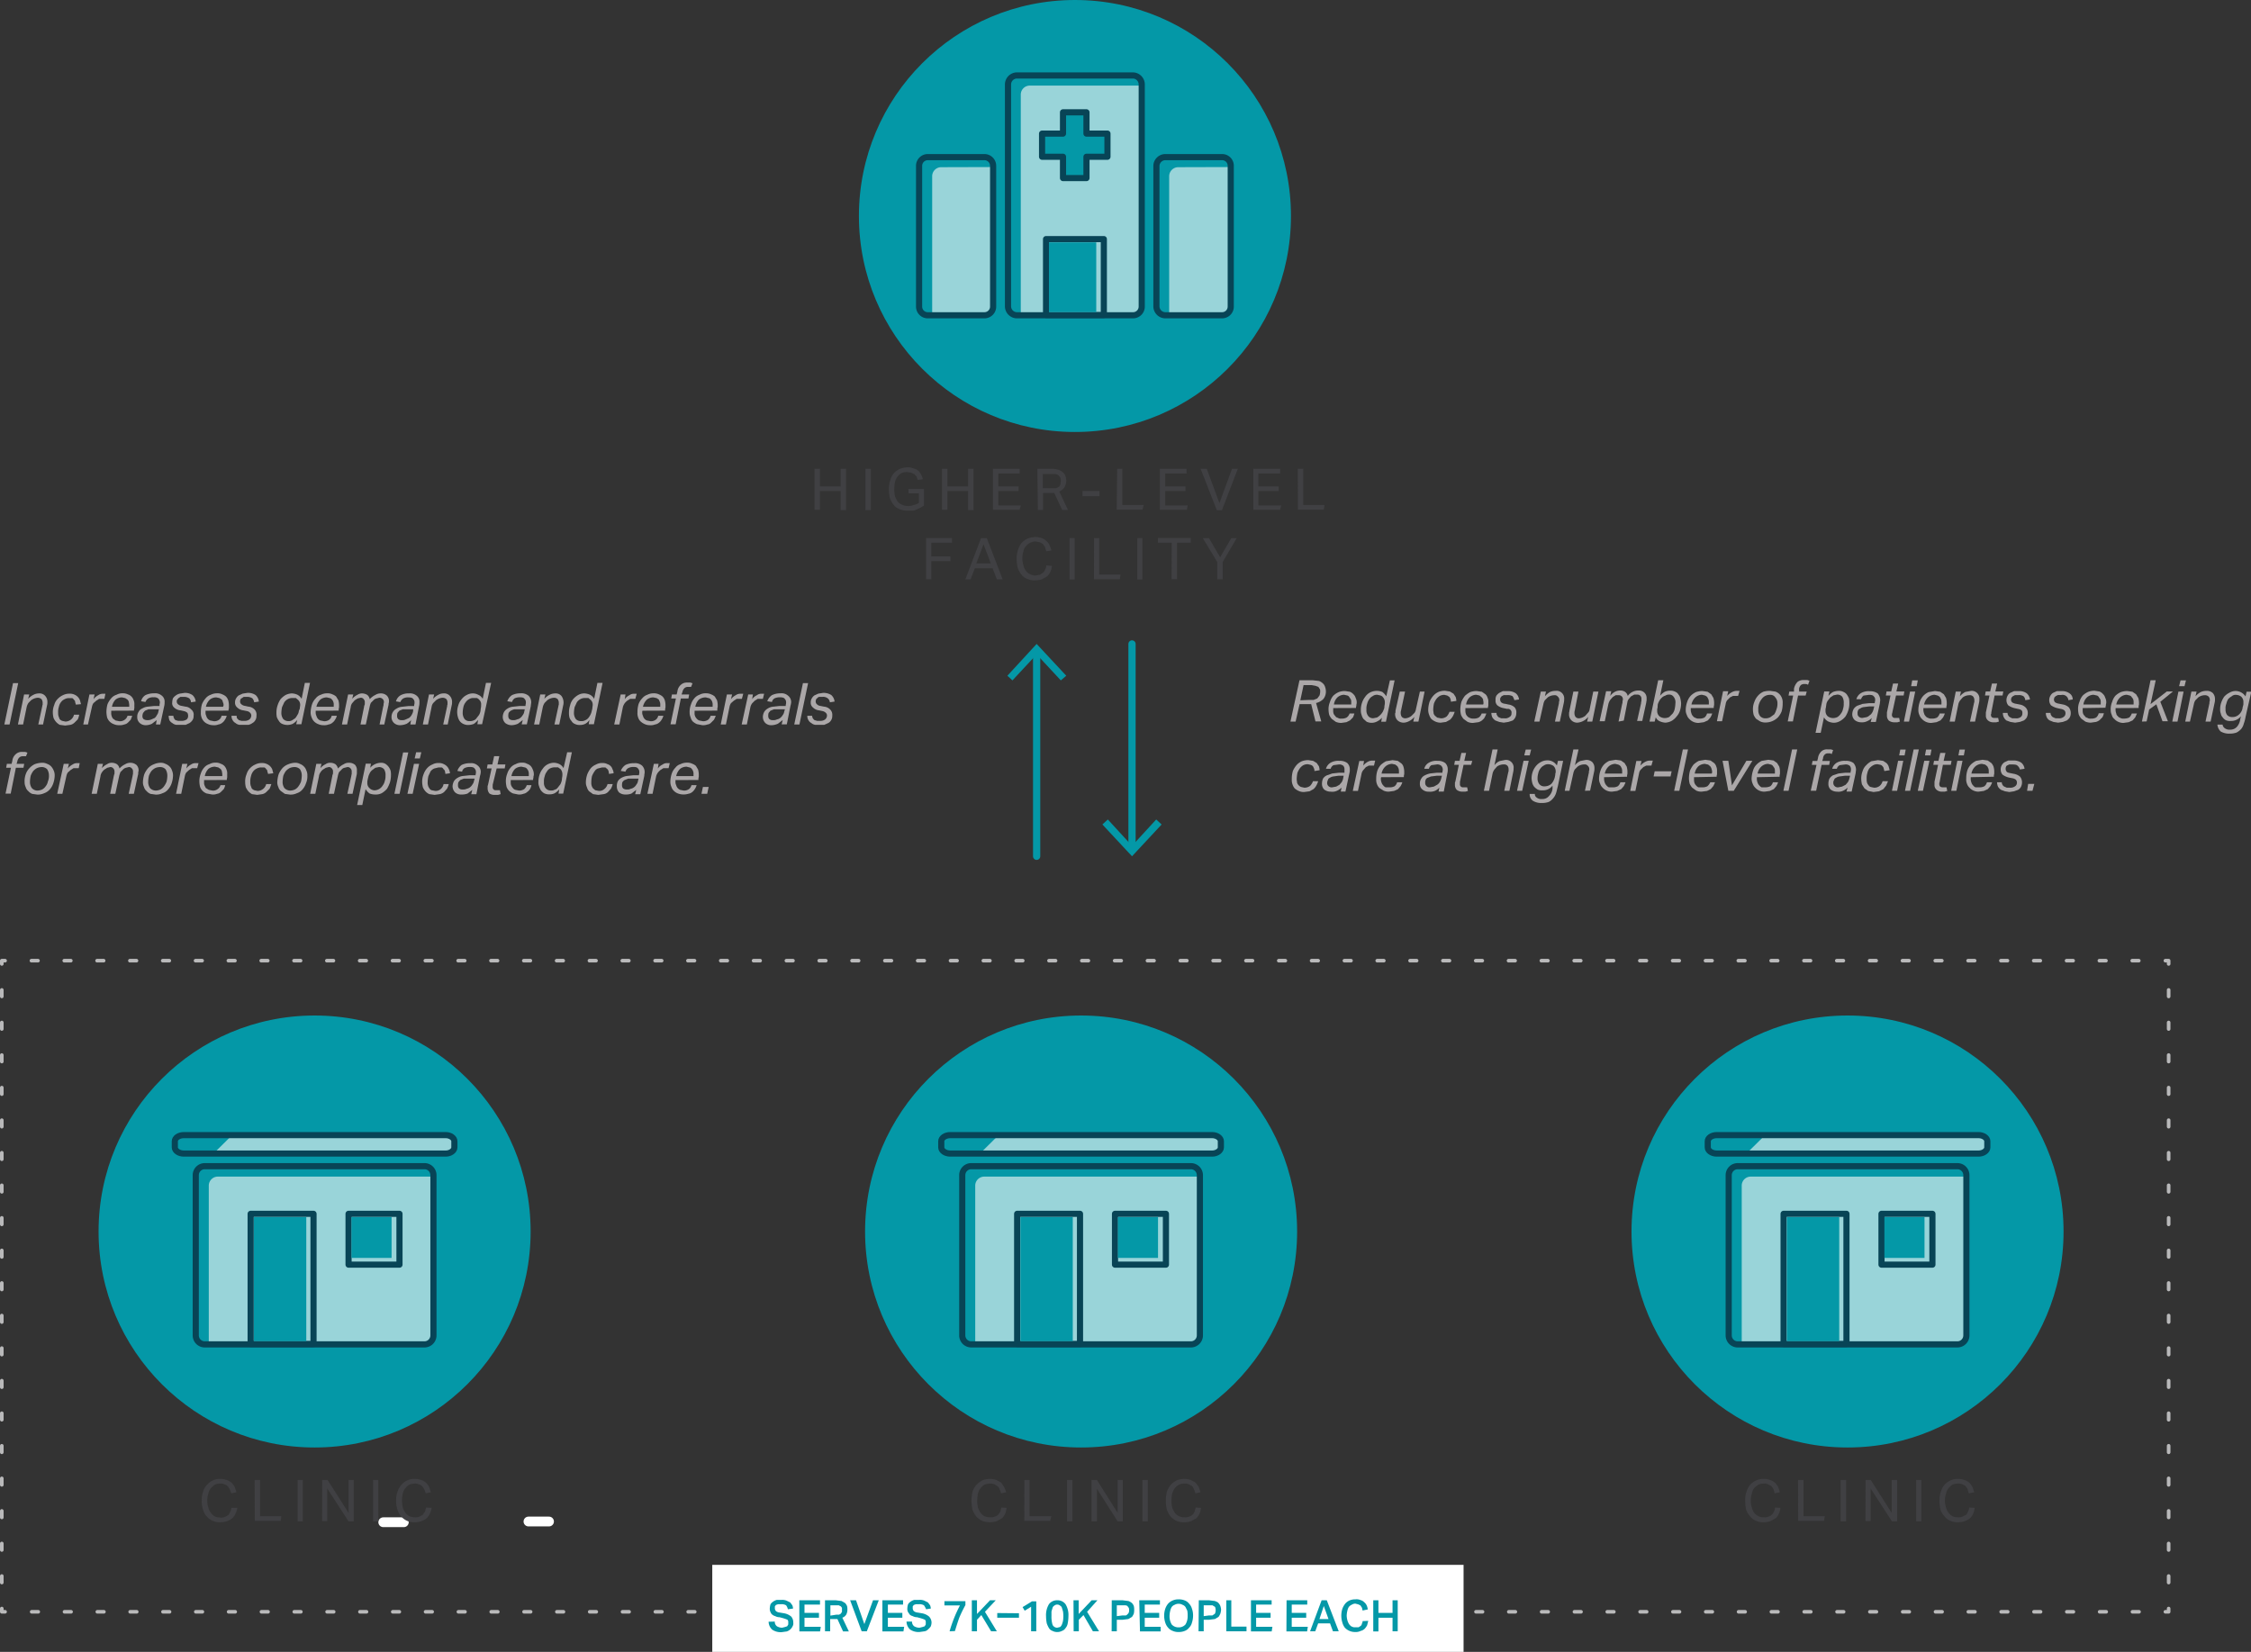 <svg xmlns="http://www.w3.org/2000/svg" xmlns:xlink="http://www.w3.org/1999/xlink" viewBox="0 0 435.46 319.61" width="435.46px" height="319.61px"><rect x="0" y="0" width="435.46" height="319.61" fill="#333333" stroke="none"/><defs><style>.cls-1,.cls-12,.cls-2,.cls-3,.cls-4,.cls-7,.cls-8{fill:none;}.cls-2,.cls-3,.cls-4{stroke:#b9b9ba;stroke-width:0.7px;}.cls-12,.cls-13,.cls-2,.cls-3,.cls-4,.cls-7,.cls-8{stroke-linecap:round;}.cls-12,.cls-13,.cls-14,.cls-2,.cls-3,.cls-4,.cls-7,.cls-8{stroke-linejoin:round;}.cls-3{stroke-dasharray:1.27 5.08;}.cls-4{stroke-dasharray:1.26 5.04;}.cls-5{fill:#404043;}.cls-6{fill:#aba7a8;}.cls-7{stroke:#fff;stroke-width:1.89px;}.cls-8{stroke:#0498a7;stroke-width:1.4px;}.cls-14,.cls-9{fill:#0498a7;}.cls-10{fill:#fff;}.cls-11,.cls-13{fill:#99d4d9;}.cls-12,.cls-13,.cls-14{stroke:#084456;stroke-width:1.19px;}.cls-15{clip-path:url(#clip-path);}.cls-16{clip-path:url(#clip-path-2);}.cls-17{clip-path:url(#clip-path-3);}.cls-18{clip-path:url(#clip-path-4);}.cls-19{clip-path:url(#clip-path-5);}.cls-20{clip-path:url(#clip-path-6);}.cls-21{clip-path:url(#clip-path-7);}.cls-22{clip-path:url(#clip-path-8);}.cls-23{clip-path:url(#clip-path-9);}</style><clipPath id="clip-path"><path class="cls-1" d="M382.77,219.62H332.12c-1,0-1.75.56-1.75,1.18V222c0,.63.77,1.19,1.75,1.19h50.65c.91,0,1.68-.56,1.68-1.19V220.8h0C384.45,220.18,383.68,219.62,382.77,219.62Z"/></clipPath><clipPath id="clip-path-2"><rect class="cls-1" x="363.98" y="234.85" width="9.85" height="9.83"/></clipPath><clipPath id="clip-path-3"><rect class="cls-1" x="345.04" y="234.85" width="12.16" height="25.18"/></clipPath><clipPath id="clip-path-4"><path class="cls-1" d="M234.5,219.62H183.84c-1,0-1.75.56-1.75,1.18V222c0,.63.77,1.19,1.75,1.19H234.5c.91,0,1.68-.56,1.68-1.19V220.8h0C236.18,220.18,235.41,219.62,234.5,219.62Z"/></clipPath><clipPath id="clip-path-5"><rect class="cls-1" x="215.7" y="234.85" width="9.85" height="9.83"/></clipPath><clipPath id="clip-path-6"><rect class="cls-1" x="196.77" y="234.85" width="12.16" height="25.18"/></clipPath><clipPath id="clip-path-7"><path class="cls-1" d="M86.23,219.62H35.57c-1,0-1.75.56-1.75,1.18V222c0,.63.77,1.19,1.75,1.19H86.23c.9,0,1.67-.56,1.67-1.19V220.8h0C87.9,220.18,87.13,219.62,86.23,219.62Z"/></clipPath><clipPath id="clip-path-8"><rect class="cls-1" x="67.43" y="234.85" width="9.85" height="9.83"/></clipPath><clipPath id="clip-path-9"><rect class="cls-1" x="48.49" y="234.85" width="12.16" height="25.18"/></clipPath></defs><g id="Layer_2" data-name="Layer 2"><g id="Layer_1-2" data-name="Layer 1"><g id="Heat_Map" data-name="Heat Map"><polyline class="cls-2" points="419.53 311.22 419.53 311.85 418.9 311.85"/><line class="cls-3" x1="413.8" y1="311.85" x2="3.49" y2="311.85"/><polyline class="cls-2" points="0.98 311.85 0.35 311.85 0.35 311.22"/><line class="cls-4" x1="0.35" y1="306.19" x2="0.35" y2="189.01"/><polyline class="cls-2" points="0.35 186.5 0.35 185.87 0.98 185.87"/><line class="cls-3" x1="6.08" y1="185.87" x2="416.38" y2="185.87"/><polyline class="cls-2" points="418.9 185.87 419.53 185.87 419.53 186.5"/><line class="cls-4" x1="419.53" y1="191.53" x2="419.53" y2="308.71"/><path class="cls-5" d="M157.57,90.7h1.05v3.42h4V90.7h1.05v8h-1.05V95h-4v3.63h-1.05Z"/><path class="cls-5" d="M167.42,90.7h1.05v8h-1.05Z"/><path class="cls-5" d="M175.74,94.61h3v3.21l-.7.42-.77.35a1.49,1.49,0,0,1-.77.21h-.83a3.86,3.86,0,0,1-1.61-.28,2.49,2.49,0,0,1-1.12-.77,5.13,5.13,0,0,1-.77-1.32,7,7,0,0,1-.21-1.82,4.76,4.76,0,0,1,.28-1.75,3.3,3.3,0,0,1,.7-1.32,3.53,3.53,0,0,1,1.19-.84,4.47,4.47,0,0,1,1.4-.28,3,3,0,0,1,1.18.21,2.05,2.05,0,0,1,.91.42,2.67,2.67,0,0,1,.56.77,3.3,3.3,0,0,1,.35.9l-1,.14-.21-.63-.42-.48-.56-.28-.83-.14a2.66,2.66,0,0,0-1.12.21,2.79,2.79,0,0,0-1.26,1.74,8.45,8.45,0,0,0-.14,1.33,9.35,9.35,0,0,0,.14,1.4,7.13,7.13,0,0,0,.49,1,2.38,2.38,0,0,0,.84.63,3,3,0,0,0,1.19.27,2.64,2.64,0,0,0,1.11-.21,2.31,2.31,0,0,0,1-.41V95.45h-2Z"/><path class="cls-5" d="M182.23,90.7h1.05v3.42h4V90.7h1.05v8h-1.05V95h-4v3.63h-1.05Z"/><path class="cls-5" d="M192.09,90.7h5.17v.91h-4.13v2.51h3.92V95h-3.92v2.79h4.34l-.21.84h-5.17Z"/><path class="cls-5" d="M200.68,90.7h2.66a4.53,4.53,0,0,1,1.46.21,2.39,2.39,0,0,1,.91.56,1.45,1.45,0,0,1,.42.69,3.51,3.51,0,0,1,.14.84,2.42,2.42,0,0,1-.35,1.26,2.17,2.17,0,0,1-1,.84l1.68,3.56h-1.12l-1.54-3.28h-2.16v3.28h-1Zm2.73,3.77h.9l.56-.28a1.6,1.6,0,0,0,.28-.49c0-.21.07-.42.07-.63s-.07-.42-.07-.63L204.8,92a1.29,1.29,0,0,0-.56-.28h-2.51v2.72Z"/><path class="cls-5" d="M209.41,95h3.29v1h-3.29Z"/><path class="cls-5" d="M216.12,90.7h1v7h4.12l-.21.91h-5Z"/><path class="cls-5" d="M224.37,90.7h5.17v.91h-4.12v2.51h3.91V95h-3.91v2.79h4.33l-.14.84h-5.24Z"/><path class="cls-5" d="M232.26,90.7h1.19l2.45,6.64,2.44-6.64h1.12l-3.07,8h-1Z"/><path class="cls-5" d="M242.47,90.7h5.17v.91h-4.2v2.51h3.92V95h-3.92v2.79h4.41l-.21.84h-5.17Z"/><path class="cls-5" d="M251.06,90.7h1.05v7h4.12l-.14.91h-5Z"/><path class="cls-5" d="M179.16,104.11h5V105h-4v2.66h3.7v.91h-3.7v3.49h-1Z"/><path class="cls-5" d="M189.78,104.11h1.12l3.07,8h-1.12l-.83-2.17h-3.43l-.84,2.17h-1Zm1.89,4.89-1.4-3.7-1.4,3.7Z"/><path class="cls-5" d="M203.48,109.49a3.08,3.08,0,0,1-.28,1.12,2.75,2.75,0,0,1-.63.91l-1,.56a4.3,4.3,0,0,1-1.33.21,3.24,3.24,0,0,1-1.47-.28,2.16,2.16,0,0,1-1.11-.77,4,4,0,0,1-.77-1.33,6.89,6.89,0,0,1-.21-1.81,4.53,4.53,0,0,1,.28-1.75,3.41,3.41,0,0,1,.7-1.33,3.79,3.79,0,0,1,1.18-.84,4.77,4.77,0,0,1,1.4-.28,3.37,3.37,0,0,1,1.26.21,2.15,2.15,0,0,1,.91.56,2,2,0,0,1,.63.84,4.18,4.18,0,0,1,.35,1l-1,.14-.21-.77-.42-.63-.63-.35-.84-.14a2.47,2.47,0,0,0-1.82.91,1.82,1.82,0,0,0-.48,1,3.78,3.78,0,0,0-.21,1.33,4.12,4.12,0,0,0,.21,1.39,2.35,2.35,0,0,0,.48,1.05,1.75,1.75,0,0,0,.77.63,2.29,2.29,0,0,0,1,.28l.91-.14.63-.42a1.7,1.7,0,0,0,.42-.63,1.49,1.49,0,0,0,.21-.77Z"/><path class="cls-5" d="M206.9,104.11h1v8h-1Z"/><path class="cls-5" d="M211.65,104.11h1v7.06h4.12l-.14.91h-5Z"/><path class="cls-5" d="M220,104.11h1v8h-1Z"/><path class="cls-5" d="M226.67,105H224v-.91h6.36V105h-2.66v7.06h-1.05Z"/><path class="cls-5" d="M235.48,108.73l-2.8-4.62h1.19l2.17,3.71,2.16-3.71h1.05l-2.72,4.62v3.35h-1.05Z"/><path class="cls-6" d="M250.64,139.61h-1l1.75-8h2.52l1.25.14a2.3,2.3,0,0,1,.77.49,1.48,1.48,0,0,1,.42.7,2.42,2.42,0,0,1,.14.7,2.29,2.29,0,0,1-.49,1.61,3,3,0,0,1-1.4.77l1,3.56h-1.12l-.83-3.35h-2.24Zm2.59-4.19h.9l.7-.28.42-.56a2.28,2.28,0,0,0,.14-.77,1,1,0,0,0-.07-.49l-.28-.42-.56-.21-.76-.14h-1.54l-.63,2.94Z"/><path class="cls-6" d="M257.91,137v.42a1.88,1.88,0,0,0,.07.63,1.14,1.14,0,0,0,.35.49c.07.21.28.28.49.35a1,1,0,0,0,.7.14,1.84,1.84,0,0,0,1-.21,1.55,1.55,0,0,0,.56-.77H262a3.37,3.37,0,0,1-.28.77l-.56.56-.7.35-1,.14a2.7,2.7,0,0,1-1.05-.21l-.77-.56a3,3,0,0,1-.49-.77,4.07,4.07,0,0,1-.14-1,3.5,3.5,0,0,1,.28-1.53,3.18,3.18,0,0,1,.63-1.19,3.71,3.71,0,0,1,1.05-.7,3.35,3.35,0,0,1,1.25-.21l.91.14a1.82,1.82,0,0,1,.7.49,1.48,1.48,0,0,1,.42.7,1.87,1.87,0,0,1,.21.84,1.39,1.39,0,0,1-.07.49.89.89,0,0,1-.07.42v.2Zm2.09-2.58a2,2,0,0,0-1.25.49,2.32,2.32,0,0,0-.7,1.4h3.35v-.42a1.51,1.51,0,0,0-.07-.56l-.28-.42a.67.67,0,0,0-.42-.35Z"/><path class="cls-6" d="M266.36,133.67a2.7,2.7,0,0,1,1.05.21,2.94,2.94,0,0,1,.77.84l.7-3.08h.91l-1.68,8h-.91l.14-.77a2.84,2.84,0,0,1-.91.7,2.26,2.26,0,0,1-1.05.28,2.32,2.32,0,0,1-1-.21l-.63-.56a2.34,2.34,0,0,1-.35-.77,2.17,2.17,0,0,1-.14-.91,4.12,4.12,0,0,1,.21-1.39,3.89,3.89,0,0,1,.63-1.19A2.53,2.53,0,0,1,265,134,2.85,2.85,0,0,1,266.36,133.67Zm1.47,2.87a2.38,2.38,0,0,0,.07-.7,1.44,1.44,0,0,0-.42-1c-.07-.14-.28-.21-.42-.28l-.63-.14a1.39,1.39,0,0,0-.91.28,1.59,1.59,0,0,0-.62.56,2.52,2.52,0,0,0-.42.91,2.81,2.81,0,0,0-.14,1.11,1.78,1.78,0,0,0,.35,1.26,1.17,1.17,0,0,0,1,.42l.7-.14a3.16,3.16,0,0,0,1.12-1.12,5.38,5.38,0,0,0,.28-.7Z"/><path class="cls-6" d="M271.81,133.81l-.77,3.63a1.51,1.51,0,0,0-.07.56,1.23,1.23,0,0,0,.21.7.93.93,0,0,0,.7.28,2.17,2.17,0,0,0,1.19-.49l.56-.56a1.55,1.55,0,0,0,.28-.7l.77-3.42h.91l-1.19,5.8h-1l.21-.91a2.86,2.86,0,0,1-1.05.84,2.36,2.36,0,0,1-1,.28,1.72,1.72,0,0,1-1.25-.49,1.68,1.68,0,0,1-.42-1.19.41.41,0,0,1,.07-.28v-.35l.83-3.7Z"/><path class="cls-6" d="M280.69,135.77c0-.14-.07-.35-.07-.49l-.21-.42-.42-.28-.56-.14a1.9,1.9,0,0,0-.91.21,2.59,2.59,0,0,0-.63.56,3.8,3.8,0,0,0-.49.91,6.67,6.67,0,0,0-.14,1.18c0,.28.07.49.07.7a1.09,1.09,0,0,0,.28.49l.42.35.7.14a1.74,1.74,0,0,0,1.12-.35,2.52,2.52,0,0,0,.56-.91h1a4.8,4.8,0,0,1-.35.84,2.92,2.92,0,0,1-.56.7l-.77.42-1,.14a2.38,2.38,0,0,1-1.05-.21,3,3,0,0,1-.77-.49,2.14,2.14,0,0,1-.42-.77,2.53,2.53,0,0,1-.2-1,5.48,5.48,0,0,1,.27-1.6,4.31,4.31,0,0,1,.7-1.12,3,3,0,0,1,1.05-.77,3.37,3.37,0,0,1,1.26-.21l.91.14.7.42.42.63a3.37,3.37,0,0,1,.14.77Z"/><path class="cls-6" d="M283.48,137v.42a1.88,1.88,0,0,0,.07.63,1.09,1.09,0,0,0,.28.49,1.06,1.06,0,0,0,.49.35,1.32,1.32,0,0,0,.7.14,1.93,1.93,0,0,0,1.05-.21,1.61,1.61,0,0,0,.56-.77h.9a3.54,3.54,0,0,1-.34.77c-.07.21-.28.35-.49.56a2.09,2.09,0,0,1-.7.35l-1.05.14a2.38,2.38,0,0,1-1.05-.21l-.77-.56a3,3,0,0,1-.49-.77,4.63,4.63,0,0,1-.14-1,5.65,5.65,0,0,1,.21-1.53,4.9,4.9,0,0,1,.7-1.19,5.15,5.15,0,0,1,1-.7,3.87,3.87,0,0,1,1.26-.21l1,.14.7.49a1.47,1.47,0,0,1,.41.7,1.61,1.61,0,0,1,.14.84v.49a.89.89,0,0,1-.07.42v.2Zm2.1-2.58a2,2,0,0,0-1.26.49,2.38,2.38,0,0,0-.7,1.4h3.29a.33.33,0,0,0,.07-.21v-.21c0-.14-.07-.35-.07-.56a1.54,1.54,0,0,0-.28-.42l-.42-.35Z"/><path class="cls-6" d="M293.33,138a1.77,1.77,0,0,1-.21.84,1.86,1.86,0,0,1-.48.56l-.84.28-.91.14-.84-.14-.77-.28a2.13,2.13,0,0,1-.56-.56,2,2,0,0,1-.21-.91h1c0,.21,0,.42.14.49a.65.65,0,0,0,.28.35l.49.21H291a1.42,1.42,0,0,0,1.05-.28.72.72,0,0,0,.35-.7.71.71,0,0,0-.53-.84.81.81,0,0,0-.31,0l-.63-.14a2.65,2.65,0,0,1-1.26-.55,1.2,1.2,0,0,1-.35-1,1.61,1.61,0,0,1,.14-.84,2.13,2.13,0,0,1,.56-.56l.7-.35h.91a2.59,2.59,0,0,1,1.6.42,1.8,1.8,0,0,1,.63,1.19l-.9.14a2.84,2.84,0,0,0-.35-.77,1.85,1.85,0,0,0-1-.21h-.7l-.42.21-.21.28a.61.61,0,0,0-.07.35.78.78,0,0,0,.21.56,1.34,1.34,0,0,0,.77.28l.63.14a2.15,2.15,0,0,1,1.19.55A1.48,1.48,0,0,1,293.33,138Z"/><path class="cls-6" d="M300.81,139.61l.77-3.56v-.28c.07-.07.07-.14.07-.28a.83.83,0,0,0-.28-.7.75.75,0,0,0-.7-.28,2.21,2.21,0,0,0-1.26.42l-.56.56a2.12,2.12,0,0,0-.27.7l-.77,3.42h-1l1.26-5.8h1l-.21.91a3.85,3.85,0,0,1,1-.84,2.73,2.73,0,0,1,1.05-.21,1.47,1.47,0,0,1,1.68,1.61,2.77,2.77,0,0,1-.07.7l-.77,3.63Z"/><path class="cls-6" d="M305.35,133.81l-.7,3.63a1.51,1.51,0,0,0-.07.56,1.23,1.23,0,0,0,.21.7.85.85,0,0,0,.7.28,2.33,2.33,0,0,0,1.19-.49l.49-.56a1.1,1.1,0,0,0,.35-.7l.7-3.42h1l-1.19,5.8h-1l.21-.91a2.86,2.86,0,0,1-1.05.84,2.92,2.92,0,0,1-1.05.28,1.56,1.56,0,0,1-1.6-1.68v-.28a.84.84,0,0,0,.07-.35l.76-3.7Z"/><path class="cls-6" d="M313.11,139.61l.7-3.42a1,1,0,0,0,.07-.42c0-.21.07-.28.07-.42a.77.77,0,0,0-.69-.84h-.71l-.56.35-.49.56a2.57,2.57,0,0,0-.35.77l-.7,3.35h-1l1.25-5.8h1l-.21.91a2.83,2.83,0,0,1,1-.84,2.17,2.17,0,0,1,.91-.21,1.63,1.63,0,0,1,1,.28,1.32,1.32,0,0,1,.49.77A2.52,2.52,0,0,1,317,133.6a1.5,1.5,0,0,1,1.12.42,1.42,1.42,0,0,1,.42,1v.42c0,.14-.07.35-.07.49l-.77,3.56h-1l.77-3.42a1,1,0,0,1,.07-.42v-.42a.77.77,0,0,0-.69-.84h-.71l-.63.35-.41.49a1.24,1.24,0,0,0-.28.63l-.7,3.56Z"/><path class="cls-6" d="M322.19,139.82a3,3,0,0,1-1.12-.28,1.4,1.4,0,0,1-.76-.77l-.21.84h-1l1.68-8h1l-.63,3a3.36,3.36,0,0,1,.91-.77,2.72,2.72,0,0,1,1.12-.21,2,2,0,0,1,.91.21,1.28,1.28,0,0,1,.63.56,1.55,1.55,0,0,1,.35.77,4.54,4.54,0,0,1,.14.91,4.68,4.68,0,0,1-.21,1.39,3,3,0,0,1-.63,1.12,3.47,3.47,0,0,1-.91.84A2.94,2.94,0,0,1,322.19,139.82Zm-1.53-2.94c0,.14-.07.21-.07.35v.35a1.33,1.33,0,0,0,.42,1,1.72,1.72,0,0,0,1,.35,1.9,1.9,0,0,0,.91-.21l.63-.63a2.11,2.11,0,0,0,.42-.91,5.91,5.91,0,0,0,.14-1.11,1.68,1.68,0,0,0-.35-1.26,1,1,0,0,0-.91-.42,1.18,1.18,0,0,0-.7.21,1.53,1.53,0,0,0-.7.42,2.29,2.29,0,0,0-.48.63,2.5,2.5,0,0,0-.28.7Z"/><path class="cls-6" d="M327.08,137v.42a2.22,2.22,0,0,0,.14.63,1.09,1.09,0,0,0,.28.49.87.87,0,0,0,.49.35,1.14,1.14,0,0,0,.7.14,1.91,1.91,0,0,0,1.05-.21,1.51,1.51,0,0,0,.49-.77h1a4.13,4.13,0,0,1-.35.77l-.49.56-.77.35-1,.14a2.38,2.38,0,0,1-1.05-.21,2.35,2.35,0,0,1-.77-.56,1.77,1.77,0,0,1-.48-.77,2.06,2.06,0,0,1-.21-1,4.7,4.7,0,0,1,.28-1.53,3.23,3.23,0,0,1,.69-1.19,3.52,3.52,0,0,1,1-.7,3.87,3.87,0,0,1,1.26-.21l1,.14.7.49.42.7a3.88,3.88,0,0,1,.14.84v.49c0,.14-.07.28-.07.42v.2Zm2.17-2.58a2,2,0,0,0-1.26.49,2.53,2.53,0,0,0-.77,1.4h3.36v-.42a1.76,1.76,0,0,0-.07-.56l-.21-.42a1.14,1.14,0,0,0-.49-.35Z"/><path class="cls-6" d="M336.24,134.65h-1l-.56.28-.56.56a1.55,1.55,0,0,0-.28.7l-.7,3.35h-1l1.19-5.8h1l-.21.91a3.19,3.19,0,0,1,1-.77,2,2,0,0,1,.91-.21h.49Z"/><path class="cls-6" d="M342.46,133.67l1,.14a2.07,2.07,0,0,1,1.26,1.26,2.31,2.31,0,0,1,.14,1,5.41,5.41,0,0,1-.21,1.6,4.06,4.06,0,0,1-.7,1.12,3.42,3.42,0,0,1-2.44,1,2.37,2.37,0,0,1-1-.21l-.77-.49a3,3,0,0,1-.49-.77,4.63,4.63,0,0,1-.14-1,3.65,3.65,0,0,1,.28-1.53,3.4,3.4,0,0,1,.7-1.19,3,3,0,0,1,1.05-.77A4.3,4.3,0,0,1,342.46,133.67Zm-.07.77a1.9,1.9,0,0,0-.91.21,1.92,1.92,0,0,0-.7.63,2.87,2.87,0,0,0-.49.91,2.81,2.81,0,0,0-.14,1.11,1.83,1.83,0,0,0,.35,1.26,1.33,1.33,0,0,0,1.05.42,1.93,1.93,0,0,0,.91-.21l.77-.56a3.39,3.39,0,0,0,.41-.91,3,3,0,0,0,.21-1.18,1.66,1.66,0,0,0-.42-1.19,1.09,1.09,0,0,0-1-.49Z"/><path class="cls-6" d="M348.05,133.81h1.46l-.21.77h-1.46l-1,5h-1l1.05-5H346l.14-.77h.91v-.56a2.65,2.65,0,0,1,.7-1.33,1.92,1.92,0,0,1,1.25-.35h.63l.42.14-.28.77-.35-.14h-.35a1.07,1.07,0,0,0-.69.21,1.45,1.45,0,0,0-.35.7Z"/><path class="cls-6" d="M353.71,134.65a3.32,3.32,0,0,1,.9-.77,3.09,3.09,0,0,1,1.12-.21,1.79,1.79,0,0,1,.91.21,1.52,1.52,0,0,1,.63.49,3.84,3.84,0,0,1,.42.77,4.57,4.57,0,0,1,.07,1,4.24,4.24,0,0,1-.21,1.32,4.79,4.79,0,0,1-.56,1.19,3.58,3.58,0,0,1-1,.84,2.42,2.42,0,0,1-1.26.35,2.89,2.89,0,0,1-1.11-.28,2,2,0,0,1-.77-.77l-.63,3h-1l1.68-8h1Zm-.49,2.23c0,.14-.07.21-.07.35v.35a1.37,1.37,0,0,0,.42,1,1.72,1.72,0,0,0,1,.35,1.9,1.9,0,0,0,.91-.21,2.36,2.36,0,0,0,.63-.63,2.11,2.11,0,0,0,.42-.91,3,3,0,0,0,.14-1.11,2.13,2.13,0,0,0-.28-1.26,1.25,1.25,0,0,0-1-.42l-.7.14-.62.42-.49.63a1.63,1.63,0,0,0-.28.77Z"/><path class="cls-6" d="M360.07,139.75a2,2,0,0,1-1.26-.42,1.53,1.53,0,0,1-.49-1.12,2.32,2.32,0,0,1,.28-1.05,2,2,0,0,1,.7-.62l1-.35,1.26-.14h1.12v-.21a.89.89,0,0,0,.07-.42.83.83,0,0,0-.28-.7c-.14-.21-.42-.28-.91-.28l-1.05.14a1.37,1.37,0,0,0-.48.7h-.91a2,2,0,0,1,.91-1.19,2.94,2.94,0,0,1,1.67-.35,2.53,2.53,0,0,1,1.54.42,2.06,2.06,0,0,1,.49,1.26c0,.28-.07.49-.07.7l-.77,3.56h-1l.21-.77a2.52,2.52,0,0,1-.91.63A2.2,2.2,0,0,1,360.07,139.75Zm2.51-3.07h-1l-1.05.13a1.45,1.45,0,0,0-.69.28.63.63,0,0,0-.42.42,1.19,1.19,0,0,0-.07.56.73.73,0,0,0,.21.56,1,1,0,0,0,.69.28l.77-.14a1.27,1.27,0,0,0,.63-.35,1.44,1.44,0,0,0,.49-.49,2.24,2.24,0,0,0,.28-.63Z"/><path class="cls-6" d="M366.07,137.86a.23.23,0,0,1-.07.21v.21a.56.56,0,0,0,.48.63h.92l.14.7-.49.14h-.56a1.71,1.71,0,0,1-1.11-.35,1.36,1.36,0,0,1-.35-1v-.56l.69-3.28h-.9l.14-.77h.9l.35-1.54h1l-.35,1.54h1.54l-.14.77h-1.47Z"/><path class="cls-6" d="M368.31,139.61l1.19-5.8h1l-1.19,5.8Zm1.4-6.85.21-1.12H371l-.21,1.12Z"/><path class="cls-6" d="M372.08,137v.42a2.22,2.22,0,0,0,.14.63,1.09,1.09,0,0,0,.28.49.87.87,0,0,0,.49.35,1.14,1.14,0,0,0,.7.14,1.91,1.91,0,0,0,1.05-.21,1.51,1.51,0,0,0,.49-.77h1a4.13,4.13,0,0,1-.35.77l-.49.56-.77.35-1,.14a2.38,2.38,0,0,1-1.05-.21,2.35,2.35,0,0,1-.77-.56,1.88,1.88,0,0,1-.49-.77,2.18,2.18,0,0,1-.2-1,5,5,0,0,1,.27-1.53,3.4,3.4,0,0,1,.7-1.19,3.52,3.52,0,0,1,1-.7l1.26-.21,1,.14.7.49.42.7a3.88,3.88,0,0,1,.14.84v.49c0,.14-.07.28-.07.42v.2Zm2.17-2.58a2,2,0,0,0-1.26.49,2.53,2.53,0,0,0-.77,1.4h3.36v-.42a2.1,2.1,0,0,0-.07-.56l-.21-.42a1.14,1.14,0,0,0-.49-.35Z"/><path class="cls-6" d="M381.1,139.61l.77-3.56c0-.07.07-.14.07-.28v-.28a1.09,1.09,0,0,0-.21-.7.84.84,0,0,0-.77-.28,2.21,2.21,0,0,0-1.26.42l-.49.56a2,2,0,0,0-.35.7l-.7,3.42h-1l1.19-5.8h1l-.21.91a3.71,3.71,0,0,1,1.05-.84l1.12-.21a1.47,1.47,0,0,1,1.6,1.31,1.5,1.5,0,0,1,0,.3,2.38,2.38,0,0,1-.07.7l-.76,3.63Z"/><path class="cls-6" d="M385.22,137.86v.21a.28.28,0,0,0-.07.21c0,.42.21.63.7.63h.7l.14.7-.49.14h-.56a1.49,1.49,0,0,1-1.05-.35,1.18,1.18,0,0,1-.42-1v-.56l.7-3.28H384l.14-.77H385l.35-1.54h1l-.35,1.54h1.54l-.14.77h-1.54Z"/><path class="cls-6" d="M392.28,138a2,2,0,0,1-.21.84,2.13,2.13,0,0,1-.56.56l-.77.28-.91.14-.91-.14-.77-.28a1.86,1.86,0,0,1-.48-.56,1.79,1.79,0,0,1-.21-.91h.9a.91.91,0,0,0,.14.49.84.84,0,0,0,.35.35l.42.21h.63a1.42,1.42,0,0,0,1.05-.28.83.83,0,0,0,.28-.7.76.76,0,0,0-.14-.56,1.44,1.44,0,0,0-.7-.28l-.63-.14a3.64,3.64,0,0,1-1.26-.55,1.61,1.61,0,0,1-.35-1,1.74,1.74,0,0,1,.21-.84,1.33,1.33,0,0,1,.49-.56l.77-.35h.91a2.4,2.4,0,0,1,1.54.42,1.84,1.84,0,0,1,.63,1.19l-.91.14a1.13,1.13,0,0,0-.35-.77,1.68,1.68,0,0,0-1-.21h-.63l-.42.21-.28.28c0,.14-.07.21-.07.35a.78.78,0,0,0,.21.56,1.79,1.79,0,0,0,.77.28l.7.14a2.08,2.08,0,0,1,1.12.55A1.51,1.51,0,0,1,392.28,138Z"/><path class="cls-6" d="M400.59,138a1.77,1.77,0,0,1-.21.84,2.13,2.13,0,0,1-.56.56l-.76.28-.91.14-.91-.14-.7-.28a1.37,1.37,0,0,1-.56-.56,2,2,0,0,1-.21-.91h.91a.76.76,0,0,0,.14.49.84.84,0,0,0,.35.35l.49.21h.56a1.39,1.39,0,0,0,1-.28.81.81,0,0,0,.35-.7.74.74,0,0,0-.21-.56,1.45,1.45,0,0,0-.69-.28l-.63-.14a3.64,3.64,0,0,1-1.26-.55,1.55,1.55,0,0,1-.35-1,1.72,1.72,0,0,1,.7-1.4l.77-.35h.91a2.39,2.39,0,0,1,1.53.42,1.39,1.39,0,0,1,.63,1.19l-.84.14a1.12,1.12,0,0,0-1.39-1h-.63l-.42.21-.28.28c0,.14-.07.21-.07.35a.78.78,0,0,0,.21.56,1.75,1.75,0,0,0,.77.28l.7.14a2.34,2.34,0,0,1,1.18.55A1.76,1.76,0,0,1,400.59,138Z"/><path class="cls-6" d="M402.9,137v.42a1.88,1.88,0,0,0,.07.63,1.14,1.14,0,0,0,.35.49c.07.21.28.28.49.35a1,1,0,0,0,.7.14,1.84,1.84,0,0,0,1-.21A1.55,1.55,0,0,0,406,138H407a3,3,0,0,1-.28.77l-.56.56a2,2,0,0,1-.7.35l-1,.14a2.7,2.7,0,0,1-1.05-.21l-.77-.56a3,3,0,0,1-.49-.77,4.07,4.07,0,0,1-.14-1,3.5,3.5,0,0,1,.28-1.53,3.18,3.18,0,0,1,.63-1.19,3.71,3.71,0,0,1,1.05-.7,3.35,3.35,0,0,1,1.25-.21l.91.14a1.82,1.82,0,0,1,.7.49,1.48,1.48,0,0,1,.42.7,1.87,1.87,0,0,1,.21.84,1.39,1.39,0,0,1-.07.49.89.89,0,0,1-.07.42v.2Zm2.09-2.58a2,2,0,0,0-1.25.49,2.32,2.32,0,0,0-.7,1.4h3.35v-.42a1.51,1.51,0,0,0-.07-.56l-.28-.42a.67.67,0,0,0-.42-.35Z"/><path class="cls-6" d="M409.26,137v.42a1.92,1.92,0,0,0,.14.63.67.67,0,0,0,.28.49.8.8,0,0,0,.49.35,1.11,1.11,0,0,0,.69.14,2.35,2.35,0,0,0,1.05-.21,2,2,0,0,0,.49-.77h1l-.35.77-.49.56-.77.35-1,.14a2.31,2.31,0,0,1-1-.21,2.16,2.16,0,0,1-.77-.56,1.32,1.32,0,0,1-.49-.77,2.19,2.19,0,0,1-.21-1,3.5,3.5,0,0,1,.28-1.53,3.18,3.18,0,0,1,.63-1.19,3.71,3.71,0,0,1,1.05-.7,3.81,3.81,0,0,1,1.25-.21l1,.14.7.49.42.7a3.36,3.36,0,0,1,.14.84v.49a.85.85,0,0,0-.07.42v.2Zm2.16-2.58a2,2,0,0,0-1.25.49,2.42,2.42,0,0,0-.77,1.4h3.35v-.42a1.76,1.76,0,0,0-.07-.56,1.34,1.34,0,0,0-.28-.42.69.69,0,0,0-.42-.35Z"/><path class="cls-6" d="M414.36,139.61l1.67-8h1l-1,4.62,3.15-2.45h1.19l-2.45,2,1.47,3.77h-1.05l-1.19-3.28-1.39,1-.49,2.31Z"/><path class="cls-6" d="M420.23,139.61l1.19-5.8h1l-1.18,5.8Zm1.32-6.85.28-1.12h1.05l-.28,1.12Z"/><path class="cls-6" d="M426.66,139.61l.76-3.56v-.28c.07-.07.07-.14.07-.28a1,1,0,0,0-.21-.7,1,1,0,0,0-.76-.28,2.19,2.19,0,0,0-1.26.42l-.56.56a1.94,1.94,0,0,0-.28.7l-.77,3.42h-.91l1.19-5.8h1l-.21.91a3.57,3.57,0,0,1,1.05-.84,2.7,2.7,0,0,1,1.05-.21,1.65,1.65,0,0,1,1.25.42,1.68,1.68,0,0,1,.42,1.19,2.38,2.38,0,0,1-.07.7l-.77,3.63Z"/><path class="cls-6" d="M434.41,138.7a6.86,6.86,0,0,1-.35,1.33,2.59,2.59,0,0,1-.49,1,3.25,3.25,0,0,1-.9.7,3.78,3.78,0,0,1-1.33.21,3.16,3.16,0,0,1-1.75-.42,2.06,2.06,0,0,1-.63-1.33h1a1,1,0,0,0,.42.7,1.5,1.5,0,0,0,1.05.28,1.69,1.69,0,0,0,1.32-.56,2.78,2.78,0,0,0,.63-1.47l.14-.56a2.43,2.43,0,0,1-2,.91,1.9,1.9,0,0,1-.91-.14,1.69,1.69,0,0,1-.63-.56,1.3,1.3,0,0,1-.35-.7,2.17,2.17,0,0,1-.14-.91,3.81,3.81,0,0,1,.21-1.25,5.1,5.1,0,0,1,.56-1.12,3.31,3.31,0,0,1,1-.77,2.42,2.42,0,0,1,1.26-.35,2.34,2.34,0,0,1,1.88,1.05l.21-.91h.91Zm-.56-1.89a2.61,2.61,0,0,0,.14-.55v-.42a1.37,1.37,0,0,0-.42-1.05,1.72,1.72,0,0,0-1-.35,1.08,1.08,0,0,0-.84.28,2.54,2.54,0,0,0-.7.56,3.24,3.24,0,0,0-.35.91,2.14,2.14,0,0,0-.14,1,1.7,1.7,0,0,0,.28,1.12,1.25,1.25,0,0,0,1,.42,1.78,1.78,0,0,0,1.32-.49A2.14,2.14,0,0,0,433.85,136.81Z"/><path class="cls-6" d="M254.27,149.18a1,1,0,0,0-.07-.49l-.2-.42a1.07,1.07,0,0,0-.42-.28l-.56-.13a1.89,1.89,0,0,0-.91.2,2.41,2.41,0,0,0-.63.56,4,4,0,0,0-.49.91,6.78,6.78,0,0,0-.14,1.19c0,.28.07.49.07.7a1.21,1.21,0,0,0,.28.49,1.33,1.33,0,0,0,.49.35l.63.14a1.82,1.82,0,0,0,1.12-.35,2.52,2.52,0,0,0,.56-.91h1a3.83,3.83,0,0,1-.35.84,2.51,2.51,0,0,1-.56.7l-.76.42-1.05.14a2.38,2.38,0,0,1-1.05-.21,3.25,3.25,0,0,1-.77-.49,2.32,2.32,0,0,1-.42-.77,2.51,2.51,0,0,1-.14-1,5.52,5.52,0,0,1,.21-1.61,4.67,4.67,0,0,1,.7-1.12,2.92,2.92,0,0,1,1.05-.76,3.37,3.37,0,0,1,1.26-.21l.91.14.69.42.42.62a2.9,2.9,0,0,1,.14.77Z"/><path class="cls-6" d="M257.42,153.17a2,2,0,0,1-1.26-.42,1.51,1.51,0,0,1-.42-1.12,2.38,2.38,0,0,1,.21-1,1.75,1.75,0,0,1,.77-.63l1-.35,1.26-.14h1.11v-.63a1,1,0,0,0-.21-.7,1.18,1.18,0,0,0-.9-.27l-1,.13a1.12,1.12,0,0,0-.56.7h-.91a2,2,0,0,1,.91-1.18,3,3,0,0,1,1.68-.35,2.33,2.33,0,0,1,1.53.42,1.63,1.63,0,0,1,.49,1.25,2.06,2.06,0,0,1-.07.7l-.77,3.57h-.9l.14-.77a2.86,2.86,0,0,1-.91.63A2.18,2.18,0,0,1,257.42,153.17Zm2.51-3.08h-1l-1,.14a1.64,1.64,0,0,0-.7.28c-.21.07-.28.21-.35.42a1.32,1.32,0,0,0-.14.56.77.77,0,0,0,.21.56.86.86,0,0,0,.77.28l.77-.14.63-.35.42-.49a2.5,2.5,0,0,0,.27-.63Z"/><path class="cls-6" d="M265.8,148.13h-1l-.56.28-.49.56a1.65,1.65,0,0,0-.35.7l-.7,3.36h-1l1.26-5.8h.91l-.14.9a2.8,2.8,0,0,1,.91-.76,1.78,1.78,0,0,1,.9-.21h.49Z"/><path class="cls-6" d="M267.2,150.37a.31.31,0,0,0-.07.21v.21a1.92,1.92,0,0,0,.14.63,1.21,1.21,0,0,0,.28.49,1.52,1.52,0,0,0,.49.42h.7a2,2,0,0,0,1.05-.21,1.51,1.51,0,0,0,.49-.77h1a3.15,3.15,0,0,1-.35.77l-.48.56-.77.35-1,.14a2.38,2.38,0,0,1-1.05-.21l-.77-.49a2,2,0,0,1-.49-.77,2.34,2.34,0,0,1-.14-1,5,5,0,0,1,.21-1.54,3.5,3.5,0,0,1,.7-1.19,5.1,5.1,0,0,1,1-.69l1.26-.21,1,.14.69.49a1.38,1.38,0,0,1,.42.69,3.51,3.51,0,0,1,.14.84v.49c0,.14-.07.28-.07.42v.21Zm2.1-2.58a2,2,0,0,0-1.26.48,2.42,2.42,0,0,0-.77,1.4h3.36v-.42a2.1,2.1,0,0,0-.07-.56l-.21-.42-.42-.34Z"/><path class="cls-6" d="M276.42,153.17a1.73,1.73,0,0,1-1.25-.42,1.31,1.31,0,0,1-.49-1.12,1.64,1.64,0,0,1,.28-1,1.48,1.48,0,0,1,.7-.63,3.87,3.87,0,0,1,1-.35l1.26-.14h1.12v-.21a1.1,1.1,0,0,0-.21-1.12,1.13,1.13,0,0,0-.91-.27l-1,.13a1.1,1.1,0,0,0-.49.7h-.9a1.8,1.8,0,0,1,.9-1.18,2.83,2.83,0,0,1,1.68-.35,2.28,2.28,0,0,1,1.47.42,1.66,1.66,0,0,1,.49,1.25,2.35,2.35,0,0,1-.07.7l-.7,3.57h-1l.14-.77a2.38,2.38,0,0,1-.84.63A2.43,2.43,0,0,1,276.42,153.17Zm2.52-3.08h-1l-1.12.14-.69.28a.69.69,0,0,0-.35.42,1.19,1.19,0,0,0-.07.56.73.73,0,0,0,.21.56.76.76,0,0,0,.69.28l.77-.14.63-.35a1.53,1.53,0,0,0,.49-.49,2.53,2.53,0,0,0,.28-.63Z"/><path class="cls-6" d="M282.43,151.28v.42a.57.57,0,0,0,.48.63h.92l.14.7-.49.14h-.56a1.77,1.77,0,0,1-1.11-.35,1.36,1.36,0,0,1-.35-1v-.28a.4.4,0,0,1,.07-.28l.69-3.29h-.9l.14-.76h.9l.35-1.54h.91l-.35,1.54h1.54l-.21.76h-1.47Z"/><path class="cls-6" d="M291,153l.77-3.57c0-.07.07-.14.07-.28v-.28a1.09,1.09,0,0,0-.21-.7.85.85,0,0,0-.7-.27,2.25,2.25,0,0,0-1.33.41l-.49.56a2.3,2.3,0,0,0-.35.7l-.7,3.43h-1l1.67-8h1l-.63,3.07a2.38,2.38,0,0,1,1.05-.83l1.05-.21a1.47,1.47,0,0,1,1.61,1.31,1.4,1.4,0,0,1,0,.29,3.26,3.26,0,0,1-.07.7L292,153Z"/><path class="cls-6" d="M293.47,153l1.26-5.8h1l-1.26,5.8Zm1.4-6.85.28-1.12h1.05l-.28,1.12Z"/><path class="cls-6" d="M301.37,152.12c-.14.49-.21.91-.35,1.33a2.77,2.77,0,0,1-.56,1,2.58,2.58,0,0,1-.84.7,3.69,3.69,0,0,1-1.32.21,3.06,3.06,0,0,1-1.75-.42,1.52,1.52,0,0,1-.63-1.33h1a.76.76,0,0,0,.35.7,1.41,1.41,0,0,0,1.05.28,1.57,1.57,0,0,0,1.32-.56,2.4,2.4,0,0,0,.7-1.46V152a2.29,2.29,0,0,1-1.95.91,1.88,1.88,0,0,1-.91-.14,2.92,2.92,0,0,1-.7-.56,2.09,2.09,0,0,1-.35-.7,4,4,0,0,1-.14-.91,3.87,3.87,0,0,1,.21-1.26,3.55,3.55,0,0,1,.63-1.12,3,3,0,0,1,.91-.76,2.61,2.61,0,0,1,1.25-.35,2.12,2.12,0,0,1,1.89,1l.21-.9h1Zm-.56-1.89a2.1,2.1,0,0,0,.07-.56.85.85,0,0,0,.07-.42,1.43,1.43,0,0,0-.42-1.05,1.78,1.78,0,0,0-1-.34,1.39,1.39,0,0,0-.9.27,1.7,1.7,0,0,0-.63.56,2.11,2.11,0,0,0-.42.91,3.63,3.63,0,0,0-.14,1,1.74,1.74,0,0,0,.35,1.12,1.2,1.2,0,0,0,1,.42,2,2,0,0,0,1.33-.49A2.94,2.94,0,0,0,300.81,150.23Z"/><path class="cls-6" d="M306.61,153l.77-3.57v-.28c.07-.07.07-.14.07-.28a.85.85,0,0,0-.28-.7.77.77,0,0,0-.7-.27,2.2,2.2,0,0,0-1.26.41l-.56.56a2.5,2.5,0,0,0-.28.7l-.76,3.43h-.91l1.67-8h1l-.7,3.07a2.83,2.83,0,0,1,1.05-.83l1.05-.21a1.67,1.67,0,0,1,1.26.42,1.65,1.65,0,0,1,.42,1.18,2.73,2.73,0,0,1-.07.7l-.77,3.64Z"/><path class="cls-6" d="M310.31,150.37v.42a2.22,2.22,0,0,0,.14.63,1.21,1.21,0,0,0,.28.49,1.52,1.52,0,0,0,.49.42h.7a2,2,0,0,0,1.05-.21,1.51,1.51,0,0,0,.49-.77h1a4.13,4.13,0,0,1-.35.77l-.49.56-.77.35-1,.14a2.38,2.38,0,0,1-1.05-.21,2.35,2.35,0,0,1-.77-.56,1.83,1.83,0,0,1-.48-.77,2.09,2.09,0,0,1-.21-1,4.81,4.81,0,0,1,.28-1.54,3.19,3.19,0,0,1,.69-1.18,3.52,3.52,0,0,1,1-.7l1.26-.21,1,.14.7.49.42.69a4.1,4.1,0,0,1,.14.84v.49c0,.14-.07.28-.07.42v.21Zm2.17-2.58a2,2,0,0,0-1.26.48,2.53,2.53,0,0,0-.77,1.4h3.36v-.42a1.76,1.76,0,0,0-.07-.56l-.21-.42a1.21,1.21,0,0,0-.49-.34Z"/><path class="cls-6" d="M319.47,148.13h-1l-.56.28-.56.56a1.64,1.64,0,0,0-.28.7l-.7,3.36h-1l1.18-5.8h1l-.21.9a3.16,3.16,0,0,1,1-.76,1.79,1.79,0,0,1,.91-.21h.49Z"/><path class="cls-6" d="M319.89,150.23l.21-1h3.28l-.21,1Z"/><path class="cls-6" d="M323.87,153l1.68-8h1l-1.68,8Z"/><path class="cls-6" d="M327.71,150.37v.42a2.26,2.26,0,0,0,.07.63,1.21,1.21,0,0,0,.28.49,1.52,1.52,0,0,0,.49.42h.7a2,2,0,0,0,1.05-.21,2.25,2.25,0,0,0,.56-.77h.91a4.13,4.13,0,0,1-.35.77l-.49.56-.7.35-1.05.14a2.38,2.38,0,0,1-1.05-.21l-.77-.56a3.25,3.25,0,0,1-.49-.77,4.63,4.63,0,0,1-.14-1,5.72,5.72,0,0,1,.21-1.54,5,5,0,0,1,.7-1.18,4.75,4.75,0,0,1,1-.7l1.26-.21,1,.14.7.49a1.54,1.54,0,0,1,.42.69,1.89,1.89,0,0,1,.14.84v.49a1,1,0,0,1-.07.42v.21Zm2.1-2.58a2,2,0,0,0-1.26.48,2.44,2.44,0,0,0-.7,1.4h3.29c0-.07.07-.14.07-.21v-.21a2.19,2.19,0,0,0-.14-.56c0-.14-.14-.28-.21-.42l-.42-.34Z"/><path class="cls-6" d="M334.35,153l-1.12-5.8h1.12l.7,4.75,2.79-4.75H339L335.4,153Z"/><path class="cls-6" d="M339.87,150.37v.42a1.92,1.92,0,0,0,.14.63,1.21,1.21,0,0,0,.28.49,1.52,1.52,0,0,0,.49.42h.7a2.38,2.38,0,0,0,1-.21,1.51,1.51,0,0,0,.49-.77h1a3.15,3.15,0,0,1-.35.77l-.48.56-.77.35-1,.14a2.38,2.38,0,0,1-1.05-.21,2.25,2.25,0,0,1-.77-.56,2,2,0,0,1-.49-.77,2.37,2.37,0,0,1-.21-1,5.43,5.43,0,0,1,.28-1.54,2.59,2.59,0,0,1,.7-1.18,3.38,3.38,0,0,1,1-.7l1.26-.21,1,.14.69.49.42.69a3.51,3.51,0,0,1,.14.84v.49c0,.14-.07.28-.07.42v.21Zm2.17-2.58a2,2,0,0,0-1.26.48,2.42,2.42,0,0,0-.77,1.4h3.35v-.42a1.75,1.75,0,0,0-.06-.56,1.92,1.92,0,0,0-.28-.42.71.71,0,0,0-.42-.34Z"/><path class="cls-6" d="M345,153l1.68-8h1L346,153Z"/><path class="cls-6" d="M352.52,147.23H354l-.14.76h-1.47l-1.05,5h-1.05l1.12-5h-.91l.14-.76h.91l.14-.56a2.2,2.2,0,0,1,.7-1.33,1.59,1.59,0,0,1,1.19-.35h.63l.41.14-.27.77-.28-.14h-.42a.85.85,0,0,0-.63.21,1.13,1.13,0,0,0-.35.77Z"/><path class="cls-6" d="M355.38,153.17a2,2,0,0,1-1.25-.42,1.44,1.44,0,0,1-.42-1.12,2.25,2.25,0,0,1,.21-1,1.9,1.9,0,0,1,.69-.63l1.05-.35,1.26-.14H358v-.21a1,1,0,0,0,.07-.42,1.09,1.09,0,0,0-.21-.7,1.19,1.19,0,0,0-.91-.27l-1.05.13a1.15,1.15,0,0,0-.56.7h-.9a2,2,0,0,1,.9-1.18,3,3,0,0,1,1.68-.35,2.34,2.34,0,0,1,1.54.42,2.05,2.05,0,0,1,.49,1.25c0,.28-.07.49-.07.7l-.77,3.57h-1l.21-.77a2.86,2.86,0,0,1-.91.63A2.11,2.11,0,0,1,355.38,153.17Zm2.52-3.08h-1l-1.05.14a1.64,1.64,0,0,0-.7.28c-.21.07-.28.21-.35.42a.84.84,0,0,0-.14.56.81.81,0,0,0,.21.56.86.86,0,0,0,.77.28l.7-.14.7-.35.42-.49a2.53,2.53,0,0,0,.28-.63Z"/><path class="cls-6" d="M364.54,149.18c-.07-.14-.07-.35-.14-.49a.68.68,0,0,0-.21-.42.87.87,0,0,0-.35-.28l-.63-.13a1.65,1.65,0,0,0-.84.2,2.92,2.92,0,0,0-.7.56,2.23,2.23,0,0,0-.42.91,3.44,3.44,0,0,0-.14,1.19,2.35,2.35,0,0,0,.07.7,1.21,1.21,0,0,0,.28.49.73.73,0,0,0,.42.35l.63.14a1.63,1.63,0,0,0,1.12-.35,1.84,1.84,0,0,0,.56-.91h1.05l-.35.84-.56.7-.84.42-1.05.14-1.05-.21-.7-.49-.49-.77a5.38,5.38,0,0,1-.14-1,4,4,0,0,1,.28-1.61,2.48,2.48,0,0,1,.7-1.12,3.45,3.45,0,0,1,1-.76l1.26-.21,1,.14.63.42a1.75,1.75,0,0,1,.42.62l.21.77Z"/><path class="cls-6" d="M366,153l1.19-5.8h1L367,153Zm1.4-6.85.21-1.12h1.05l-.21,1.12Z"/><path class="cls-6" d="M368.52,153l1.68-8h1l-1.68,8Z"/><path class="cls-6" d="M371,153l1.25-5.8h1L372,153Zm1.39-6.85.21-1.12h1.05l-.21,1.12Z"/><path class="cls-6" d="M375.23,151.28a.31.31,0,0,1-.07.21v.21c0,.42.21.63.7.63h.7l.14.7-.49.14h-.56a1.54,1.54,0,0,1-1-.35,1.2,1.2,0,0,1-.42-1v-.56l.7-3.29H374l.14-.76H375l.35-1.54h1l-.35,1.54h1.53l-.14.76h-1.53Z"/><path class="cls-6" d="M377.46,153l1.19-5.8h1l-1.19,5.8Zm1.4-6.85.21-1.12h1.05l-.21,1.12Z"/><path class="cls-6" d="M381.24,150.37v.42a1.92,1.92,0,0,0,.14.63,1.1,1.1,0,0,0,.28.49,1.34,1.34,0,0,0,.49.42h.69a2,2,0,0,0,1.05-.21,1.51,1.51,0,0,0,.49-.77h1a3.57,3.57,0,0,1-.35.77l-.49.56-.77.35-1,.14a2.31,2.31,0,0,1-1-.21,2.16,2.16,0,0,1-.77-.56,1.75,1.75,0,0,1-.49-.77,2.19,2.19,0,0,1-.14-1,5,5,0,0,1,.21-1.54,3.22,3.22,0,0,1,.7-1.18,4.27,4.27,0,0,1,1-.7l1.25-.21,1,.14.7.49a2.32,2.32,0,0,1,.42.69,3.51,3.51,0,0,1,.14.84v.49c0,.14-.07.28-.07.42v.21Zm2.16-2.58a2,2,0,0,0-1.25.48,2.42,2.42,0,0,0-.77,1.4h3.35v-.42a1.76,1.76,0,0,0-.07-.56l-.21-.42-.42-.34Z"/><path class="cls-6" d="M391.16,151.42a1.9,1.9,0,0,1-.21.84,1.44,1.44,0,0,1-.56.56l-.77.28-.91.14-.83-.14-.77-.28a2.13,2.13,0,0,1-.56-.56,1.93,1.93,0,0,1-.21-.91h.91a.8.8,0,0,0,.14.49.79.79,0,0,0,.35.35l.48.21h.56a1.5,1.5,0,0,0,1.05-.28.81.81,0,0,0,.35-.7.77.77,0,0,0-.21-.56,1.33,1.33,0,0,0-.63-.28l-.7-.14a3.44,3.44,0,0,1-1.25-.56,1.51,1.51,0,0,1-.35-1,1.57,1.57,0,0,1,.21-.84,1.83,1.83,0,0,1,.49-.55l.76-.35h.91a2.69,2.69,0,0,1,1.61.42,1.82,1.82,0,0,1,.63,1.18l-.91.14a1.19,1.19,0,0,0-.42-.7c-.14-.21-.49-.27-1-.27h-.63l-.42.2a.38.38,0,0,0-.21.28.61.61,0,0,0-.06.35.76.76,0,0,0,.2.56c.07.14.35.21.7.28l.7.14a2.43,2.43,0,0,1,1.19.56A1.74,1.74,0,0,1,391.16,151.42Z"/><path class="cls-6" d="M392.14,153l.21-1.33h1.19l-.35,1.33Z"/><path class="cls-6" d="M.84,140.17l1.68-8h1l-1.67,8Z"/><path class="cls-6" d="M7.41,140.17l.77-3.56c0-.14.07-.21.07-.28v-.28a1.28,1.28,0,0,0-.21-.77,1.11,1.11,0,0,0-.77-.28,2.39,2.39,0,0,0-1.26.49l-.49.49a2.34,2.34,0,0,0-.35.77l-.7,3.42h-1l1.19-5.8h1l-.21.84a3.32,3.32,0,0,1,1-.77,2.41,2.41,0,0,1,1.12-.28,1.44,1.44,0,0,1,1.18.49,1.68,1.68,0,0,1,.42,1.19,1.94,1.94,0,0,1-.07.63l-.77,3.7Z"/><path class="cls-6" d="M14.67,136.33a2.75,2.75,0,0,0-.14-.49.4.4,0,0,0-.21-.42.79.79,0,0,0-.35-.35h-.62a1.61,1.61,0,0,0-.84.21,1.66,1.66,0,0,0-.7.56,2.11,2.11,0,0,0-.42.91,3.14,3.14,0,0,0-.14,1.18,1.91,1.91,0,0,0,.07.63l.21.56a1.23,1.23,0,0,0,.49.35l.63.14a1.74,1.74,0,0,0,1.67-1.33h1a3.2,3.2,0,0,1-.28.91l-.63.63a1.73,1.73,0,0,1-.76.42l-1.05.14-1.05-.14a2.92,2.92,0,0,1-.7-.56,3,3,0,0,1-.49-.77,4.63,4.63,0,0,1-.14-1,3.65,3.65,0,0,1,.28-1.53,2.49,2.49,0,0,1,.7-1.19,3.09,3.09,0,0,1,1-.7,2.73,2.73,0,0,1,1.26-.28,2.18,2.18,0,0,1,1,.21,1.93,1.93,0,0,1,1,1.05l.21.77Z"/><path class="cls-6" d="M20.19,135.21h-1l-.56.35-.56.49a1.94,1.94,0,0,0-.28.7l-.77,3.42h-.91l1.19-5.8h1l-.21.91a2.71,2.71,0,0,1,.91-.77,1.46,1.46,0,0,1,.9-.28h.49Z"/><path class="cls-6" d="M21.52,137.51v.42a1.33,1.33,0,0,0,.07.56,1.41,1.41,0,0,0,.28.56l.49.35.7.14a1.51,1.51,0,0,0,1.05-.28,1.37,1.37,0,0,0,.56-.77h.9c-.07.28-.21.56-.28.77l-.55.56a1.37,1.37,0,0,1-.7.35,2.52,2.52,0,0,1-1.05.14,2.38,2.38,0,0,1-1-.21,2.1,2.1,0,0,1-1.26-1.26,5.38,5.38,0,0,1-.14-1,5.76,5.76,0,0,1,.21-1.6,4.31,4.31,0,0,1,.7-1.12,2.15,2.15,0,0,1,1.05-.7,2.23,2.23,0,0,1,1.19-.28,2.09,2.09,0,0,1,1,.21,1.59,1.59,0,0,1,.69.42,1.8,1.8,0,0,1,.42.7,1.88,1.88,0,0,1,.14.91v.41a1.15,1.15,0,0,1-.07.49v.21Zm2.1-2.58a2,2,0,0,0-1.26.42,2.63,2.63,0,0,0-.7,1.4H25v-.35c0-.21-.07-.42-.07-.56a1.09,1.09,0,0,0-.28-.49l-.42-.28Z"/><path class="cls-6" d="M28.23,140.31a1.68,1.68,0,0,1-1.19-.42,1.46,1.46,0,0,1-.49-1.19,1.7,1.7,0,0,1,.28-1,1.31,1.31,0,0,1,.7-.63,2.44,2.44,0,0,1,1-.34l1.33-.14h1v-.21c0-.14.07-.35.07-.49a1.26,1.26,0,0,0-.27-.7,1.17,1.17,0,0,0-.91-.28,1.89,1.89,0,0,0-1.05.21,1.43,1.43,0,0,0-.56.7l-.84-.14a1.87,1.87,0,0,1,.84-1.19,3.87,3.87,0,0,1,1.68-.35,2,2,0,0,1,1.53.49,1.46,1.46,0,0,1,.49,1.26,2.38,2.38,0,0,1-.07.7L31,140.17h-.83l.14-.84-.91.7A2.74,2.74,0,0,1,28.23,140.31Zm2.51-3.08h-2l-.7.28-.35.42a1.74,1.74,0,0,0-.14.63.77.77,0,0,0,.21.56,1.25,1.25,0,0,0,.77.21,1.58,1.58,0,0,0,.77-.14l.63-.28a1.68,1.68,0,0,0,.42-.56,1.44,1.44,0,0,0,.28-.63Z"/><path class="cls-6" d="M37.45,138.49a1.37,1.37,0,0,1-.21.84,2.13,2.13,0,0,1-.56.56l-.76.35H34.1a1.51,1.51,0,0,1-.77-.35,1.37,1.37,0,0,1-.56-.56,2.64,2.64,0,0,1-.14-.84h.91a1,1,0,0,0,.14.49.65.65,0,0,0,.28.35l.49.14H35a1.73,1.73,0,0,0,1.12-.28.88.88,0,0,0,.27-.7,1.1,1.1,0,0,0-.13-.56,1.45,1.45,0,0,0-.7-.35l-.63-.14a2.05,2.05,0,0,1-1.26-.56,1.1,1.1,0,0,1-.35-1,2.5,2.5,0,0,1,.14-.77,2.13,2.13,0,0,1,.56-.56,2,2,0,0,1,.77-.35l.91-.14a2.52,2.52,0,0,1,1.53.42,1.92,1.92,0,0,1,.63,1.26l-.91.14a1.07,1.07,0,0,0-.35-.77,1.77,1.77,0,0,0-1-.28h-.7l-.42.28-.21.28a.48.48,0,0,0-.07.35.63.63,0,0,0,.21.49,1.37,1.37,0,0,0,.77.35l.7.14a1.63,1.63,0,0,1,1.11.55A1.24,1.24,0,0,1,37.45,138.49Z"/><path class="cls-6" d="M39.76,137.51v.42a1.19,1.19,0,0,0,.14.56,1.29,1.29,0,0,0,.28.56,1.14,1.14,0,0,0,.49.35l.7.14a1.49,1.49,0,0,0,1-.28,1.23,1.23,0,0,0,.49-.77h1a2.34,2.34,0,0,1-.35.77,1.76,1.76,0,0,1-.49.56,1.47,1.47,0,0,1-.77.35,2.14,2.14,0,0,1-1,.14,2.38,2.38,0,0,1-1-.21A2.07,2.07,0,0,1,39,138.84a2.48,2.48,0,0,1-.14-1,5.41,5.41,0,0,1,.21-1.6,4.06,4.06,0,0,1,.7-1.12,2.22,2.22,0,0,1,1-.7,2.72,2.72,0,0,1,1.25-.28,2.06,2.06,0,0,1,1,.21,2.25,2.25,0,0,1,.7.42,1.93,1.93,0,0,1,.42.7,3.46,3.46,0,0,1,.14.91v.41a1.15,1.15,0,0,1-.07.49v.21Zm2.1-2.58a2,2,0,0,0-1.26.42,2.7,2.7,0,0,0-.77,1.4h3.35v-.14a.28.28,0,0,0,.07-.21,1.19,1.19,0,0,0-.14-.56,1,1,0,0,0-.21-.49l-.42-.28Z"/><path class="cls-6" d="M49.61,138.49a1.44,1.44,0,0,1-.21.84,1.37,1.37,0,0,1-.56.56,2,2,0,0,1-.77.35H46.33a1.47,1.47,0,0,1-.77-.35,1.37,1.37,0,0,1-.56-.56,1.44,1.44,0,0,1-.21-.84h1a1,1,0,0,0,.07.49l.35.35.49.14h.56a1.49,1.49,0,0,0,1-.28,1,1,0,0,0,.35-.7.7.7,0,0,0-.21-.56,1.07,1.07,0,0,0-.63-.35l-.69-.14a2,2,0,0,1-1.19-.56,1.17,1.17,0,0,1-.42-1,1.4,1.4,0,0,1,.21-.77,1.76,1.76,0,0,1,.49-.56l.77-.35.9-.14a2.6,2.6,0,0,1,1.61.42,2,2,0,0,1,.63,1.26l-.91.14a1.47,1.47,0,0,0-.35-.77,1.84,1.84,0,0,0-1.05-.28h-.62l-.42.28c-.14.07-.21.14-.21.28a.48.48,0,0,0-.07.35.63.63,0,0,0,.21.49,1.37,1.37,0,0,0,.77.35l.62.14a1.84,1.84,0,0,1,1.19.55A1.44,1.44,0,0,1,49.61,138.49Z"/><path class="cls-6" d="M56.46,134.16a2.89,2.89,0,0,1,1.12.28,2.11,2.11,0,0,1,.77.77l.62-3.08h1l-1.67,8h-1l.21-.84a3.22,3.22,0,0,1-.91.77,2.56,2.56,0,0,1-2,0,1.28,1.28,0,0,1-.63-.56,2.74,2.74,0,0,1-.42-.77,4,4,0,0,1-.07-.91,4.19,4.19,0,0,1,.21-1.32,4.79,4.79,0,0,1,.56-1.19,3.74,3.74,0,0,1,1-.84A2.94,2.94,0,0,1,56.46,134.16ZM58,137.09c0-.28.07-.48.07-.69a1.29,1.29,0,0,0-.42-1l-.42-.35h-.7a1.77,1.77,0,0,0-.84.21,1.92,1.92,0,0,0-.7.63l-.42.9a6.13,6.13,0,0,0-.14,1.12,2,2,0,0,0,.35,1.19,1.34,1.34,0,0,0,1,.42,1.32,1.32,0,0,0,.7-.14l.63-.42a3.46,3.46,0,0,0,.42-.63,1.5,1.5,0,0,0,.28-.77Z"/><path class="cls-6" d="M61.07,137.51v.42a1.32,1.32,0,0,0,.14.56,1.41,1.41,0,0,0,.28.56,1.14,1.14,0,0,0,.49.35l.7.14a1.53,1.53,0,0,0,1-.28,1.26,1.26,0,0,0,.48-.77h1a2.34,2.34,0,0,1-.35.77,1.76,1.76,0,0,1-.49.56,1.44,1.44,0,0,1-.76.35,2.21,2.21,0,0,1-1,.14,2.38,2.38,0,0,1-1-.21,2.15,2.15,0,0,1-.77-.49,2,2,0,0,1-.49-.77,2.53,2.53,0,0,1-.21-1,5.78,5.78,0,0,1,.28-1.6,3.12,3.12,0,0,1,.7-1.12,2,2,0,0,1,1-.7,2.73,2.73,0,0,1,1.26-.28,2.18,2.18,0,0,1,1,.21,2.25,2.25,0,0,1,.7.42l.42.7a3.09,3.09,0,0,1,.14.91v.41c0,.14-.07.35-.07.49v.21Zm2.17-2.58a2,2,0,0,0-1.26.42,2.7,2.7,0,0,0-.77,1.4h3.35v-.35a1.19,1.19,0,0,0-.07-.56,1,1,0,0,0-.28-.49.6.6,0,0,0-.41-.28Z"/><path class="cls-6" d="M69.74,140.17l.69-3.42c0-.17.09-.33.14-.49v-.35a.81.81,0,0,0-.21-.63.66.66,0,0,0-.62-.28l-.56.14-.56.35-.49.56a1.5,1.5,0,0,0-.28.76l-.7,3.36h-1l1.19-5.8h1l-.21.84a3.07,3.07,0,0,1,1-.77,1.62,1.62,0,0,1,.9-.28,2,2,0,0,1,1,.28,1.31,1.31,0,0,1,.49.84,3.66,3.66,0,0,1,1.12-.84,1.86,1.86,0,0,1,1-.28,1.69,1.69,0,0,1,1.19.42,1.5,1.5,0,0,1,.42,1.12,1.23,1.23,0,0,1-.07.42,1.66,1.66,0,0,1-.07.49l-.77,3.56h-.91l.7-3.49a1,1,0,0,0,.07-.42c0-.14.07-.28.07-.42a.77.77,0,0,0-.21-.56.85.85,0,0,0-.7-.28l-.56.14a1.19,1.19,0,0,0-.56.35l-.49.49a3.33,3.33,0,0,0-.21.63l-.77,3.56Z"/><path class="cls-6" d="M77.42,140.31a1.69,1.69,0,0,1-1.19-.42,1.52,1.52,0,0,1-.49-1.19,1.78,1.78,0,0,1,1-1.61,2.21,2.21,0,0,1,1-.34l1.26-.14h1.12v-.21a1.39,1.39,0,0,0,.07-.49.91.91,0,0,0-.28-.7c-.14-.21-.49-.28-.91-.28a1.91,1.91,0,0,0-1,.21,1.49,1.49,0,0,0-.56.7l-.84-.14a2,2,0,0,1,.91-1.19,3.21,3.21,0,0,1,1.61-.35,2,2,0,0,1,1.54.49,1.45,1.45,0,0,1,.48,1.26,2.38,2.38,0,0,1-.07.7l-.69,3.56h-1l.14-.84a4,4,0,0,1-.84.7A3.44,3.44,0,0,1,77.42,140.31Zm2.52-3.08h-2l-.7.28-.35.42a1.94,1.94,0,0,0-.07.63.77.77,0,0,0,.21.56.9.9,0,0,0,.7.21,1.36,1.36,0,0,0,.77-.14l.63-.28a1.89,1.89,0,0,0,.49-.56,2.75,2.75,0,0,0,.28-.63Z"/><path class="cls-6" d="M85.74,140.17l.77-3.56c0-.14,0-.21.06-.28v-.28a1.21,1.21,0,0,0-.2-.77,1.11,1.11,0,0,0-.77-.28,2.39,2.39,0,0,0-1.26.49l-.49.49a1.47,1.47,0,0,0-.35.77l-.7,3.42h-1l1.19-5.8h1l-.21.84a3.32,3.32,0,0,1,1-.77,1.93,1.93,0,0,1,1-.28,1.45,1.45,0,0,1,1.25.49,1.68,1.68,0,0,1,.42,1.19,1.94,1.94,0,0,1-.07.63l-.77,3.7Z"/><path class="cls-6" d="M91.54,134.16a2.25,2.25,0,0,1,1,.28,1.7,1.7,0,0,1,.84.77l.63-3.08h1l-1.75,8h-.91l.14-.84a4.34,4.34,0,0,1-.83.77,3.09,3.09,0,0,1-1.12.21,2,2,0,0,1-.91-.21,1.74,1.74,0,0,1-.7-.56,2.44,2.44,0,0,1-.35-.77,3.93,3.93,0,0,1-.14-.91,4.19,4.19,0,0,1,.21-1.32,3.1,3.1,0,0,1,.63-1.19,2.83,2.83,0,0,1,1-.84A2.42,2.42,0,0,1,91.54,134.16ZM93,137.09a2.28,2.28,0,0,0,.07-.69,1.18,1.18,0,0,0-.35-1,1.14,1.14,0,0,0-.49-.35h-.62a1.44,1.44,0,0,0-.84.21,1.92,1.92,0,0,0-.7.63,2.13,2.13,0,0,0-.42.9,5.36,5.36,0,0,0-.14,1.12,2,2,0,0,0,.35,1.19,1.18,1.18,0,0,0,1,.42,1.58,1.58,0,0,0,.77-.14,1.09,1.09,0,0,0,.55-.42l.49-.63a2.38,2.38,0,0,0,.28-.77Z"/><path class="cls-6" d="M99,140.31a2,2,0,0,1-1.26-.42,1.65,1.65,0,0,1-.48-1.19,2.13,2.13,0,0,1,.28-1,1.9,1.9,0,0,1,.69-.63,2.21,2.21,0,0,1,1.05-.34l1.26-.14h1.12v-.21a1.19,1.19,0,0,0,.07-.49.91.91,0,0,0-.28-.7c-.14-.21-.42-.28-.91-.28a2.38,2.38,0,0,0-1,.21,1.4,1.4,0,0,0-.49.7l-.91-.14a2.35,2.35,0,0,1,.91-1.19,3.9,3.9,0,0,1,1.68-.35,2.15,2.15,0,0,1,1.54.49,1.78,1.78,0,0,1,.49,1.26c0,.21-.07.42-.07.7l-.77,3.56h-1l.21-.84-.91.7A3.05,3.05,0,0,1,99,140.31Zm2.52-3.08h-2a2.63,2.63,0,0,0-.7.28,1.4,1.4,0,0,0-.42.42,1.94,1.94,0,0,0-.07.63.81.81,0,0,0,.21.56,1,1,0,0,0,.7.21,1.36,1.36,0,0,0,.77-.14,1.33,1.33,0,0,0,.63-.28,1.89,1.89,0,0,0,.49-.56,1.33,1.33,0,0,0,.28-.63Z"/><path class="cls-6" d="M107.26,140.17l.77-3.56c0-.14.07-.21.07-.28v-.28a1.28,1.28,0,0,0-.21-.77,1,1,0,0,0-.7-.28,2.31,2.31,0,0,0-1.33.49l-.49.49a2.57,2.57,0,0,0-.35.77l-.7,3.42h-1l1.19-5.8h1l-.21.84a3.32,3.32,0,0,1,1-.77,2.41,2.41,0,0,1,1.12-.28,1.46,1.46,0,0,1,1.19.49,2.16,2.16,0,0,1,.34,1.82l-.76,3.7Z"/><path class="cls-6" d="M113.06,134.16a3,3,0,0,1,1.12.28,2,2,0,0,1,.76.77l.63-3.08h1l-1.68,8h-1l.14-.84a2.3,2.3,0,0,1-.84.77,2.38,2.38,0,0,1-1,.21,2.06,2.06,0,0,1-1-.21,1.28,1.28,0,0,1-.63-.56,1.71,1.71,0,0,1-.42-.77,4,4,0,0,1-.07-.91,4.19,4.19,0,0,1,.21-1.32,3,3,0,0,1,.56-1.19,3.74,3.74,0,0,1,1-.84A2.42,2.42,0,0,1,113.06,134.16Zm1.53,2.93c0-.28.07-.48.07-.69a1.24,1.24,0,0,0-.41-1l-.42-.35h-.7a1.77,1.77,0,0,0-.84.21,1.92,1.92,0,0,0-.7.63l-.42.9a6.13,6.13,0,0,0-.14,1.12,2,2,0,0,0,.35,1.19,1.27,1.27,0,0,0,1,.42,1.38,1.38,0,0,0,.77-.14,1.66,1.66,0,0,0,.63-.42,3.46,3.46,0,0,0,.42-.63,2.61,2.61,0,0,0,.27-.77Z"/><path class="cls-6" d="M122.91,135.21h-1l-.56.35a3.24,3.24,0,0,0-.49.49,2.42,2.42,0,0,0-.35.7l-.69,3.42h-1l1.25-5.8H121l-.14.91a2.26,2.26,0,0,1,.91-.77,1.35,1.35,0,0,1,.91-.28h.49Z"/><path class="cls-6" d="M124.31,137.51a.28.28,0,0,0-.07.21v.21a1.19,1.19,0,0,0,.14.56,1.29,1.29,0,0,0,.28.56,1.14,1.14,0,0,0,.49.35l.69.14a1.5,1.5,0,0,0,1-.28,1.23,1.23,0,0,0,.49-.77h1a2.34,2.34,0,0,1-.35.77,1.76,1.76,0,0,1-.49.56,1.47,1.47,0,0,1-.77.35,2.17,2.17,0,0,1-1,.14,2.31,2.31,0,0,1-1-.21,3,3,0,0,1-.77-.49,1.75,1.75,0,0,1-.49-.77,2.31,2.31,0,0,1-.14-1,5.41,5.41,0,0,1,.21-1.6,3.12,3.12,0,0,1,.7-1.12,2.22,2.22,0,0,1,1-.7,2.72,2.72,0,0,1,1.25-.28,2.19,2.19,0,0,1,1,.21,2.37,2.37,0,0,1,.7.42,1.93,1.93,0,0,1,.42.7,3.46,3.46,0,0,1,.14.91v.41c0,.14-.07.35-.07.49v.21Zm2.09-2.58a2,2,0,0,0-1.25.42,2.7,2.7,0,0,0-.77,1.4h3.35v-.35a1.33,1.33,0,0,0-.07-.56l-.21-.49-.42-.28Z"/><path class="cls-6" d="M131.85,134.37h1.47l-.14.77h-1.47l-1,5h-1l1.05-5h-.91l.14-.77h.91l.14-.56a2,2,0,0,1,.69-1.33,1.71,1.71,0,0,1,1.26-.42h.56l.42.14-.28.7H133a.94.94,0,0,0-.63.28,1.41,1.41,0,0,0-.35.7Z"/><path class="cls-6" d="M134.37,137.51v.42a1.33,1.33,0,0,0,.07.56,1.43,1.43,0,0,0,.35.56,1.14,1.14,0,0,0,.49.35l.7.14a1.59,1.59,0,0,0,1-.28,1.51,1.51,0,0,0,.49-.77h1a7.59,7.59,0,0,1-.35.77l-.56.56a1.1,1.1,0,0,1-.7.35,2.45,2.45,0,0,1-1,.14l-1.05-.21a3,3,0,0,1-.77-.49,1.62,1.62,0,0,1-.42-.77,2.37,2.37,0,0,1-.21-1,4,4,0,0,1,.28-1.6,3,3,0,0,1,.63-1.12,2.15,2.15,0,0,1,1-.7,2.38,2.38,0,0,1,1.26-.28,2.18,2.18,0,0,1,1,.21,2.25,2.25,0,0,1,.7.42l.42.7a3.46,3.46,0,0,1,.14.91v.41a1.19,1.19,0,0,0-.07.49v.21Zm2.17-2.58a2.17,2.17,0,0,0-1.33.42,2.63,2.63,0,0,0-.7,1.4h3.35v-.35a1.19,1.19,0,0,0-.07-.56,1,1,0,0,0-.28-.49.6.6,0,0,0-.42-.28Z"/><path class="cls-6" d="M143.52,135.21h-1l-.55.35-.56.49a1.94,1.94,0,0,0-.28.7l-.7,3.42h-1l1.19-5.8h1l-.21.91a2.71,2.71,0,0,1,.91-.77,1.46,1.46,0,0,1,.9-.28h.56Z"/><path class="cls-6" d="M147.58,135.21h-1l-.56.35-.49.49a2,2,0,0,0-.35.7l-.7,3.42h-1l1.26-5.8h.91l-.14.91a2.19,2.19,0,0,1,.91-.77,1.35,1.35,0,0,1,.91-.28h.49Z"/><path class="cls-6" d="M149.32,140.31a1.67,1.67,0,0,1-1.26-.42,1.65,1.65,0,0,1-.48-1.19,2.13,2.13,0,0,1,.28-1,1.9,1.9,0,0,1,.69-.63,2.21,2.21,0,0,1,1-.34l1.26-.14H152v-.21a1.19,1.19,0,0,0,.07-.49.91.91,0,0,0-.28-.7c-.14-.21-.49-.28-.91-.28a2.38,2.38,0,0,0-1.05.21,1.05,1.05,0,0,0-.49.7l-.91-.14a2.35,2.35,0,0,1,.91-1.19,3.9,3.9,0,0,1,1.68-.35,1.89,1.89,0,0,1,1.47.49,1.56,1.56,0,0,1,.56,1.26,3.47,3.47,0,0,1-.14.7l-.7,3.56h-1l.21-.84-.91.7A3.05,3.05,0,0,1,149.32,140.31Zm2.52-3.08h-2.1l-.7.28-.35.42a1.94,1.94,0,0,0-.07.63.81.81,0,0,0,.21.56.9.9,0,0,0,.7.21,1.36,1.36,0,0,0,.77-.14,1.33,1.33,0,0,0,.63-.28,1.89,1.89,0,0,0,.49-.56,1.33,1.33,0,0,0,.28-.63Z"/><path class="cls-6" d="M153.65,140.17l1.68-8h1l-1.68,8Z"/><path class="cls-6" d="M161,138.49a1.44,1.44,0,0,1-.21.84,1.37,1.37,0,0,1-.56.56l-.77.35h-1.74a1.47,1.47,0,0,1-.77-.35,1.37,1.37,0,0,1-.56-.56,1.44,1.44,0,0,1-.21-.84h.91a3.94,3.94,0,0,0,.14.49c.14.14.21.28.35.35l.49.14h.56a1.49,1.49,0,0,0,1-.28,1,1,0,0,0,.35-.7.7.7,0,0,0-.21-.56,1.35,1.35,0,0,0-.63-.35l-.69-.14a2,2,0,0,1-1.19-.56,1.17,1.17,0,0,1-.42-1,1.4,1.4,0,0,1,.21-.77,1.76,1.76,0,0,1,.49-.56l.77-.35.9-.14a2.76,2.76,0,0,1,1.61.42,2,2,0,0,1,.63,1.26l-.91.14a1.13,1.13,0,0,0-.42-.77,1.43,1.43,0,0,0-1-.28h-.62a.6.6,0,0,0-.42.28c-.14.07-.21.14-.21.28a.48.48,0,0,0-.07.35.63.63,0,0,0,.21.49,1.1,1.1,0,0,0,.7.35l.69.14a1.84,1.84,0,0,1,1.19.55A1.44,1.44,0,0,1,161,138.49Z"/><path class="cls-6" d="M3.21,147.79H4.68l-.14.76H3.07l-1,5h-1l1.05-5H1.19l.14-.76h.91l.14-.56a2,2,0,0,1,.69-1.33,1.67,1.67,0,0,1,1.26-.42h.56l.42.14-.28.7h-.7a.9.9,0,0,0-.63.28,1.37,1.37,0,0,0-.35.7Z"/><path class="cls-6" d="M8.11,147.58a2,2,0,0,1,1,.21,2,2,0,0,1,.77.48,2.72,2.72,0,0,1,.49.77,2.22,2.22,0,0,1,.21,1,5,5,0,0,1-.28,1.54,3.34,3.34,0,0,1-.7,1.19,2.62,2.62,0,0,1-1.05.7,3,3,0,0,1-1.32.27l-1-.14a2,2,0,0,1-.77-.55,1.51,1.51,0,0,1-.49-.77,2.06,2.06,0,0,1-.21-.91A4,4,0,0,1,5,149.74a3.12,3.12,0,0,1,.7-1.12,3.29,3.29,0,0,1,1-.76A4.27,4.27,0,0,1,8.11,147.58Zm-.07.83a2.33,2.33,0,0,0-.91.21,2.92,2.92,0,0,0-.7.56,3.64,3.64,0,0,0-.49.91,6,6,0,0,0-.14,1.19,2,2,0,0,0,.35,1.19,1.51,1.51,0,0,0,1,.49,2.4,2.4,0,0,0,1-.21,1.9,1.9,0,0,0,.69-.63,2.11,2.11,0,0,0,.42-.91,2.72,2.72,0,0,0,.21-1.12,2.27,2.27,0,0,0-.35-1.26A1.47,1.47,0,0,0,8,148.41Z"/><path class="cls-6" d="M15.23,148.62h-1l-.55.35-.56.49a2,2,0,0,0-.28.7l-.77,3.42h-1l1.26-5.79h1l-.21.9a2.75,2.75,0,0,1,.9-.76,1.51,1.51,0,0,1,.91-.28h.49Z"/><path class="cls-6" d="M21.31,153.58l.7-3.42a4.5,4.5,0,0,1,.14-.49v-.35a.86.86,0,0,0-.21-.63.72.72,0,0,0-.63-.28l-.56.14-.56.35a2.38,2.38,0,0,0-.49.56,1.62,1.62,0,0,0-.27.77l-.7,3.35h-1l1.19-5.79h1l-.21.83a3.28,3.28,0,0,1,1-.76,1.51,1.51,0,0,1,.91-.28,1.89,1.89,0,0,1,1,.28,1.3,1.3,0,0,1,.49.83,3.41,3.41,0,0,1,1.12-.83,1.88,1.88,0,0,1,2.16.13,1.47,1.47,0,0,1,.42,1.12c0,.14-.07.21-.07.42a1.35,1.35,0,0,1-.07.49l-.77,3.56h-1l.76-3.49c0-.14.07-.28.07-.42v-.42a.74.74,0,0,0-.21-.56.71.71,0,0,0-.62-.28l-.56.14a1.3,1.3,0,0,0-.56.35l-.49.49-.21.63-.77,3.56Z"/><path class="cls-6" d="M31,147.58a1.85,1.85,0,0,1,1,.21,2.13,2.13,0,0,1,.77.48,1.75,1.75,0,0,1,.49.77,2.37,2.37,0,0,1,.21,1,5,5,0,0,1-.28,1.54,3.5,3.5,0,0,1-.7,1.19,2.22,2.22,0,0,1-1.05.7,2.87,2.87,0,0,1-1.32.27l-1-.14a2,2,0,0,1-.77-.55,1.51,1.51,0,0,1-.49-.77,2.06,2.06,0,0,1-.21-.91,5.5,5.5,0,0,1,.28-1.61,4.38,4.38,0,0,1,.7-1.12,2.86,2.86,0,0,1,1.12-.76A3.39,3.39,0,0,1,31,147.58Zm0,.83a2.32,2.32,0,0,0-1,.21,2.74,2.74,0,0,0-.7.56,3.64,3.64,0,0,0-.49.91,6,6,0,0,0-.14,1.19,2,2,0,0,0,.35,1.19,1.57,1.57,0,0,0,1.12.49,2.33,2.33,0,0,0,.9-.21,2,2,0,0,0,.7-.63,3.64,3.64,0,0,0,.49-.91,5.28,5.28,0,0,0,.14-1.12,2.27,2.27,0,0,0-.35-1.26A1.4,1.4,0,0,0,31,148.41Z"/><path class="cls-6" d="M38.15,148.62h-1l-.56.35-.55.49a2,2,0,0,0-.28.7l-.7,3.42h-1l1.19-5.79h1l-.21.9a2.75,2.75,0,0,1,.9-.76,1.51,1.51,0,0,1,.91-.28h.56Z"/><path class="cls-6" d="M39.48,150.93v.42a1.33,1.33,0,0,0,.07.56,4.18,4.18,0,0,0,.28.56l.56.35.7.14a1.39,1.39,0,0,0,1-.28,1.31,1.31,0,0,0,.56-.77h.91a2.38,2.38,0,0,1-.28.77l-.56.56a1.28,1.28,0,0,1-.7.34,2.18,2.18,0,0,1-1,.14l-1.05-.2a2.12,2.12,0,0,1-1.26-1.26,4.63,4.63,0,0,1-.14-1,4,4,0,0,1,.28-1.61,3.11,3.11,0,0,1,.63-1.12,2.13,2.13,0,0,1,1.05-.69,2.29,2.29,0,0,1,1.26-.28,1.78,1.78,0,0,1,.9.21,1.65,1.65,0,0,1,.7.41,1.93,1.93,0,0,1,.42.7,1.9,1.9,0,0,1,.14.91v.42a1.17,1.17,0,0,1-.07.49v.21Zm2.1-2.59a2,2,0,0,0-1.26.42,2.7,2.7,0,0,0-.7,1.4H43v-.35c0-.21-.07-.42-.07-.56a1.1,1.1,0,0,0-.28-.49l-.42-.28Z"/><path class="cls-6" d="M51.85,149.74c0-.16-.09-.33-.14-.49a.43.43,0,0,0-.21-.42.84.84,0,0,0-.35-.35h-.63a1.77,1.77,0,0,0-.84.21,1.83,1.83,0,0,0-.7.56,2.23,2.23,0,0,0-.42.91,3.44,3.44,0,0,0-.14,1.19,2.26,2.26,0,0,0,.07.63l.21.56a1.42,1.42,0,0,0,.49.35l.63.14a1.75,1.75,0,0,0,1.68-1.33h1c-.14.35-.21.63-.35.91l-.63.63a1.65,1.65,0,0,1-.77.41l-1,.14-1-.14a2.66,2.66,0,0,1-.7-.55,3.25,3.25,0,0,1-.49-.77,4.06,4.06,0,0,1-.13-1,3.53,3.53,0,0,1,.27-1.54,2.77,2.77,0,0,1,.7-1.19,3.06,3.06,0,0,1,1-.69,2.61,2.61,0,0,1,1.26-.28,2.09,2.09,0,0,1,1,.21,1.94,1.94,0,0,1,1,1l.21.77Z"/><path class="cls-6" d="M57,147.58a1.87,1.87,0,0,1,1,.21,2,2,0,0,1,.76.48,1.75,1.75,0,0,1,.49.77,2.09,2.09,0,0,1,.21,1,3.4,3.4,0,0,1-.28,1.54,3.32,3.32,0,0,1-.69,1.19,2.27,2.27,0,0,1-1.05.7,2.91,2.91,0,0,1-1.33.27l-1-.14-.77-.55a1.51,1.51,0,0,1-.49-.77,2.06,2.06,0,0,1-.21-.91,5.85,5.85,0,0,1,.28-1.61,4.67,4.67,0,0,1,.7-1.12,2.86,2.86,0,0,1,1.12-.76A3.91,3.91,0,0,1,57,147.58Zm0,.83a2.37,2.37,0,0,0-1,.21,2.92,2.92,0,0,0-.7.56,4,4,0,0,0-.49.91,6.78,6.78,0,0,0-.14,1.19,2,2,0,0,0,.35,1.19,1.58,1.58,0,0,0,1.12.49,2.42,2.42,0,0,0,.91-.21,2,2,0,0,0,.7-.63,4,4,0,0,0,.49-.91,6,6,0,0,0,.14-1.12,2.27,2.27,0,0,0-.35-1.26A1.43,1.43,0,0,0,57,148.41Z"/><path class="cls-6" d="M63.59,153.58l.69-3.42c0-.16.09-.33.14-.49v-.35a.82.82,0,0,0-.21-.63.71.71,0,0,0-.62-.28l-.56.14-.56.35a2,2,0,0,0-.49.56,1.53,1.53,0,0,0-.28.77l-.7,3.35H60l1.19-5.79h1l-.21.83a3,3,0,0,1,1-.76,1.47,1.47,0,0,1,.91-.28,1.85,1.85,0,0,1,1,.28,1.54,1.54,0,0,1,.49.83,3.63,3.63,0,0,1,1.12-.83,1.7,1.7,0,0,1,1-.28,1.73,1.73,0,0,1,1.19.41,1.52,1.52,0,0,1,.35,1.12v.42a1.61,1.61,0,0,1-.07.49l-.77,3.56h-1l.77-3.49c0-.14.07-.28.07-.42v-.42a.78.78,0,0,0-.21-.56.74.74,0,0,0-.63-.28l-.56.14a1,1,0,0,0-.56.35l-.49.49a3.58,3.58,0,0,0-.21.63l-.77,3.56Z"/><path class="cls-6" d="M71.62,148.55a2.68,2.68,0,0,1,.91-.69,2.72,2.72,0,0,1,1.12-.28,1.63,1.63,0,0,1,.91.21,2.44,2.44,0,0,1,1,1.32,3.5,3.5,0,0,1,.07.91,4.75,4.75,0,0,1-.21,1.4,6.74,6.74,0,0,1-.55,1.19,4.15,4.15,0,0,1-1,.84,2.4,2.4,0,0,1-1.26.27,2.88,2.88,0,0,1-1.12-.2,3.08,3.08,0,0,1-.77-.84l-.63,3.07h-1l1.67-8h1Zm-.49,2.24c0,.14-.07.28-.07.42v.28a1.28,1.28,0,0,0,.42,1,1.43,1.43,0,0,0,1,.42,1.91,1.91,0,0,0,1.54-.91,2.23,2.23,0,0,0,.42-.91,2.87,2.87,0,0,0,.14-1,2.13,2.13,0,0,0-.28-1.26,1.3,1.3,0,0,0-1-.42l-.7.14L72,149a1.68,1.68,0,0,0-.49.63,2.64,2.64,0,0,0-.28.77Z"/><path class="cls-6" d="M76.3,153.58l1.68-8h1l-1.68,8Z"/><path class="cls-6" d="M78.82,153.58l1.26-5.79h1l-1.25,5.79Zm1.4-6.84.28-1.19h1l-.28,1.19Z"/><path class="cls-6" d="M86.16,149.74c0-.21-.07-.35-.07-.49a.68.68,0,0,0-.28-.42.84.84,0,0,0-.35-.35h-.63l-.84.21a1.83,1.83,0,0,0-.7.56l-.42.91a6.78,6.78,0,0,0-.14,1.19,1.94,1.94,0,0,0,.07.63,1.55,1.55,0,0,0,.28.56.73.73,0,0,0,.42.35l.7.14a1.51,1.51,0,0,0,1.12-.42,1.6,1.6,0,0,0,.49-.91h1a3.7,3.7,0,0,1-.34.91l-.56.63a1.89,1.89,0,0,1-.84.41l-1,.14-1-.14a2.1,2.1,0,0,1-.77-.55,3,3,0,0,1-.49-.77,4.63,4.63,0,0,1-.14-1,3.69,3.69,0,0,1,.28-1.54,3.5,3.5,0,0,1,.7-1.19,2.75,2.75,0,0,1,1-.69,2.23,2.23,0,0,1,1.19-.28,1.87,1.87,0,0,1,1,.21,1.9,1.9,0,0,1,1,1,2.16,2.16,0,0,1,.21.77Z"/><path class="cls-6" d="M89.3,153.72a1.7,1.7,0,0,1-1.26-.41,1.72,1.72,0,0,1-.49-1.19,2.36,2.36,0,0,1,.28-1,2,2,0,0,1,.7-.63,2.34,2.34,0,0,1,1-.35l1.26-.14H92v-.14a1.32,1.32,0,0,0,.07-.49.93.93,0,0,0-.28-.7c-.14-.21-.49-.28-.91-.28a2.38,2.38,0,0,0-1,.21,1.07,1.07,0,0,0-.49.7l-.91-.14A2.33,2.33,0,0,1,89.3,148a3.72,3.72,0,0,1,1.68-.34,1.86,1.86,0,0,1,1.46.48,1.51,1.51,0,0,1,.56,1.26,2.81,2.81,0,0,1-.14.7l-.7,3.56h-1l.21-.83-.91.7A3,3,0,0,1,89.3,153.72Zm2.52-3.07h-2.1l-.7.28-.35.42a1.91,1.91,0,0,0-.07.63.78.78,0,0,0,.21.56.93.93,0,0,0,.7.21,1.47,1.47,0,0,0,.77-.14,1.44,1.44,0,0,0,.63-.28,1.89,1.89,0,0,0,.49-.56,1.44,1.44,0,0,0,.28-.63Z"/><path class="cls-6" d="M95.31,151.84v.42a.57.57,0,0,0,.48.63h.92l.14.76-.49.14H95.8a1.75,1.75,0,0,1-1.12-.27,1.55,1.55,0,0,1-.35-1v-.28a.61.61,0,0,1,.07-.35l.7-3.22h-.91l.14-.76h.91l.35-1.61h1l-.35,1.61h1.53l-.13.76H96.08Z"/><path class="cls-6" d="M98.8,150.93v.42a1.51,1.51,0,0,0,.07.56,1.71,1.71,0,0,0,.35.56.91.91,0,0,0,.49.35l.7.14a1.77,1.77,0,0,0,1-.28,1.7,1.7,0,0,0,.49-.77h.91a2.64,2.64,0,0,1-.28.77,2.13,2.13,0,0,1-.56.56,1.36,1.36,0,0,1-.7.34,2.22,2.22,0,0,1-1,.14l-1-.2A2.17,2.17,0,0,1,98,152.26a5.38,5.38,0,0,1-.14-1,4,4,0,0,1,.28-1.61,3.11,3.11,0,0,1,.63-1.12,2.18,2.18,0,0,1,1-.69,2.31,2.31,0,0,1,1.26-.28,1.61,1.61,0,0,1,.91.21,1.78,1.78,0,0,1,.7.41,1.93,1.93,0,0,1,.42.7,2.06,2.06,0,0,1,.21.91,1,1,0,0,1-.07.42,1.35,1.35,0,0,1-.07.49v.21Zm2.1-2.59a2,2,0,0,0-1.26.42,2.7,2.7,0,0,0-.7,1.4h3.36v-.35a1.51,1.51,0,0,0-.07-.56,1.21,1.21,0,0,0-.28-.49.68.68,0,0,0-.42-.28Z"/><path class="cls-6" d="M107.26,147.58a2.78,2.78,0,0,1,1,.28,2,2,0,0,1,.76.76l.7-3.07h.91l-1.68,8h-.9l.14-.83a3.22,3.22,0,0,1-.91.77,2.24,2.24,0,0,1-1,.2,2.21,2.21,0,0,1-1-.2,2.41,2.41,0,0,1-.63-.56,2.81,2.81,0,0,1-.35-.77,1.9,1.9,0,0,1-.14-.91,4.3,4.3,0,0,1,.21-1.33,3.41,3.41,0,0,1,.63-1.19,2.5,2.5,0,0,1,.91-.83A2.7,2.7,0,0,1,107.26,147.58Zm1.47,2.93a3.26,3.26,0,0,0,.07-.7,1.59,1.59,0,0,0-.35-1l-.49-.35h-.63a2,2,0,0,0-.91.21,1.47,1.47,0,0,0-.63.63,2.23,2.23,0,0,0-.42.91,2.83,2.83,0,0,0-.14,1.12,1.61,1.61,0,0,0,.35,1.19,1.22,1.22,0,0,0,1,.42,1.14,1.14,0,0,0,.7-.14,1.09,1.09,0,0,0,.63-.42l.49-.63a3,3,0,0,0,.28-.77Z"/><path class="cls-6" d="M117.81,149.74c0-.21-.07-.35-.07-.49a1.19,1.19,0,0,0-.21-.42l-.42-.35h-.63l-.84.21a1.32,1.32,0,0,0-.63.56,4.43,4.43,0,0,0-.49.91,5.94,5.94,0,0,0-.13,1.19,1.93,1.93,0,0,0,.06.63,1.55,1.55,0,0,0,.28.56l.42.35.7.14a1.5,1.5,0,0,0,1.12-.42,1.71,1.71,0,0,0,.56-.91h1a3.72,3.72,0,0,1-.35.91l-.56.63a1.55,1.55,0,0,1-.84.41l-1.05.14-1-.14-.76-.55a1.67,1.67,0,0,1-.42-.77,2.09,2.09,0,0,1-.21-1,4.81,4.81,0,0,1,.28-1.54,4.6,4.6,0,0,1,.7-1.19,2.79,2.79,0,0,1,1-.69,2.31,2.31,0,0,1,1.26-.28,1.79,1.79,0,0,1,.91.21,1.45,1.45,0,0,1,1,1,1.49,1.49,0,0,1,.21.77Z"/><path class="cls-6" d="M121,153.72a1.88,1.88,0,0,1-1.25-.41,1.69,1.69,0,0,1-.42-1.19,2.09,2.09,0,0,1,.21-1,1.9,1.9,0,0,1,.69-.63,3.1,3.1,0,0,1,1-.35l1.26-.14h1.12v-.14a1.15,1.15,0,0,0,.07-.49.93.93,0,0,0-.28-.7c-.14-.21-.42-.28-.84-.28a2.13,2.13,0,0,0-1,.21,1.15,1.15,0,0,0-.56.7l-.91-.14A2.44,2.44,0,0,1,121,148a3.75,3.75,0,0,1,1.68-.34,2.06,2.06,0,0,1,1.54.48,1.78,1.78,0,0,1,.49,1.26c0,.21-.07.42-.07.7l-.77,3.56h-1l.21-.83-.91.7A2.82,2.82,0,0,1,121,153.72Zm2.52-3.07h-2l-.7.28a1.3,1.3,0,0,0-.42.42,1.91,1.91,0,0,0-.07.63.83.83,0,0,0,.21.56,1.19,1.19,0,0,0,.77.21,1.3,1.3,0,0,0,.7-.14,1.44,1.44,0,0,0,.63-.28,1.76,1.76,0,0,0,.49-.56,1.33,1.33,0,0,0,.28-.63Z"/><path class="cls-6" d="M129.34,148.62h-1l-.56.35a3.78,3.78,0,0,0-.49.49,2.3,2.3,0,0,0-.35.7l-.7,3.42h-1l1.25-5.79h.91l-.14.9a2.17,2.17,0,0,1,.91-.76,1.35,1.35,0,0,1,.91-.28h.49Z"/><path class="cls-6" d="M130.67,150.93v.42a1.25,1.25,0,0,0,.14.56,1.41,1.41,0,0,0,.28.56,1.38,1.38,0,0,0,.48.35l.7.14a1.62,1.62,0,0,0,1-.28,1.28,1.28,0,0,0,.49-.77h1a2.55,2.55,0,0,1-.35.77,2.17,2.17,0,0,1-.49.56,1.54,1.54,0,0,1-.77.34,3.1,3.1,0,0,1-2-.06,2.2,2.2,0,0,1-.77-.49,1.75,1.75,0,0,1-.49-.77,2.37,2.37,0,0,1-.21-1,5.19,5.19,0,0,1,.28-1.61,3,3,0,0,1,.7-1.12,1.88,1.88,0,0,1,1-.69,2.67,2.67,0,0,1,1.26-.28,2.09,2.09,0,0,1,1,.21,2.15,2.15,0,0,1,.7.41l.42.7a4,4,0,0,1,.14.91v.42c0,.14-.07.35-.07.49v.21Zm2.16-2.59a2,2,0,0,0-1.26.42,2.72,2.72,0,0,0-.76,1.4h3.35v-.35a1.33,1.33,0,0,0-.07-.56,1.21,1.21,0,0,0-.28-.49.65.65,0,0,0-.42-.28Z"/><path class="cls-6" d="M135.7,153.58l.28-1.32h1.11l-.28,1.32Z"/><path class="cls-5" d="M194.74,291.73a6.33,6.33,0,0,1-.28,1.12,2.57,2.57,0,0,1-.63.9l-1,.56a4.32,4.32,0,0,1-2.86-.07,4.16,4.16,0,0,1-1.12-.84,5.28,5.28,0,0,1-.7-1.25,8,8,0,0,1-.21-1.82,7.35,7.35,0,0,1,.21-1.75,3.59,3.59,0,0,1,.77-1.32,4.16,4.16,0,0,1,1.12-.84,3.92,3.92,0,0,1,2.72-.07l.91.49.56.83a6.76,6.76,0,0,1,.42,1.05l-1,.21a2.38,2.38,0,0,0-.28-.77,1,1,0,0,0-.42-.63l-.55-.34a1.64,1.64,0,0,0-.84-.14,2.66,2.66,0,0,0-1.12.21,2.79,2.79,0,0,0-1.26,1.74,8.45,8.45,0,0,0-.14,1.33,7.41,7.41,0,0,0,.14,1.33,3.86,3.86,0,0,0,.49,1,2.42,2.42,0,0,0,.77.69,2.66,2.66,0,0,0,1.12.21,1.78,1.78,0,0,0,.91-.14,1.21,1.21,0,0,0,.62-.35,2.82,2.82,0,0,0,.42-.62l.21-.77Z"/><path class="cls-5" d="M198.17,286.35h1v7h4.2l-.21.91h-5Z"/><path class="cls-5" d="M206.41,286.35h1.05v8h-1.05Z"/><path class="cls-5" d="M211.16,286.35h1.05l4,6.36v-6.36h1v8h-1l-4-6.29v6.29h-1.05Z"/><path class="cls-5" d="M221,286.35h1.05v8H221Z"/><path class="cls-5" d="M232.33,291.73a3.18,3.18,0,0,1-.28,1.12,2.55,2.55,0,0,1-.62.9l-1,.56a3.78,3.78,0,0,1-1.33.21,3.69,3.69,0,0,1-1.54-.28,4.33,4.33,0,0,1-1.12-.84,5.25,5.25,0,0,1-.69-1.25,7,7,0,0,1-.21-1.82,6.45,6.45,0,0,1,.21-1.75,4.68,4.68,0,0,1,.76-1.32,4.33,4.33,0,0,1,1.12-.84,3.95,3.95,0,0,1,2.73-.07l.91.49.62.83.35,1.05-1,.21a2.64,2.64,0,0,0-.28-.77,1.46,1.46,0,0,0-.35-.63l-.63-.34a1.52,1.52,0,0,0-.84-.14,2.13,2.13,0,0,0-1.05.21,2.8,2.8,0,0,0-.84.69,4.18,4.18,0,0,0-.49,1.05,6.39,6.39,0,0,0,0,2.66,4.18,4.18,0,0,0,.49,1,2,2,0,0,0,.84.69,2.13,2.13,0,0,0,1.05.21,1.78,1.78,0,0,0,.91-.14,1.24,1.24,0,0,0,.63-.35,1.75,1.75,0,0,0,.42-.62l.21-.77Z"/><line class="cls-7" x1="74.14" y1="294.52" x2="78.12" y2="294.52"/><line class="cls-7" x1="106.21" y1="294.38" x2="102.23" y2="294.38"/><path class="cls-5" d="M45.91,291.73a3.4,3.4,0,0,1-.35,1.12,2.71,2.71,0,0,1-.63.9,3.08,3.08,0,0,1-1,.56,3.74,3.74,0,0,1-1.33.21,3.07,3.07,0,0,1-1.46-.28A3.18,3.18,0,0,1,40,293.4a2.78,2.78,0,0,1-.7-1.25,4.92,4.92,0,0,1-.28-1.82,4.56,4.56,0,0,1,.28-1.75,2.77,2.77,0,0,1,.77-1.32,3.18,3.18,0,0,1,1.12-.84,3,3,0,0,1,1.39-.28,3.37,3.37,0,0,1,1.26.21,2.68,2.68,0,0,1,.91.49,3.2,3.2,0,0,1,.63.83,6.47,6.47,0,0,1,.35,1.05l-1,.21c-.07-.28-.21-.56-.28-.77a2.66,2.66,0,0,0-.42-.63,1.26,1.26,0,0,0-.63-.34,1.43,1.43,0,0,0-.84-.14,2.07,2.07,0,0,0-1,.21,3.62,3.62,0,0,0-.77.69,2.36,2.36,0,0,0-.49,1.05,4.32,4.32,0,0,0,0,2.66,2.79,2.79,0,0,0,1.26,1.74,2.34,2.34,0,0,0,1,.21,1.93,1.93,0,0,0,1-.14l.63-.35a2.91,2.91,0,0,0,.35-.62,1.62,1.62,0,0,0,.21-.77Z"/><path class="cls-5" d="M49.26,286.35h1.05v7h4.12l-.14.91h-5Z"/><path class="cls-5" d="M57.58,286.35h1v8h-1Z"/><path class="cls-5" d="M62.33,286.35h1.05l4.05,6.36v-6.36h1v8h-1L63.31,288v6.29h-1Z"/><path class="cls-5" d="M72.18,286.35h1v8h-1Z"/><path class="cls-5" d="M83.5,291.73a3.4,3.4,0,0,1-.35,1.12,2.57,2.57,0,0,1-.63.9,3.08,3.08,0,0,1-1,.56,3.69,3.69,0,0,1-1.32.21,3.09,3.09,0,0,1-1.47-.28,3.18,3.18,0,0,1-1.12-.84,3.67,3.67,0,0,1-.7-1.25,5.13,5.13,0,0,1-.28-1.82,4.76,4.76,0,0,1,.28-1.75,3.59,3.59,0,0,1,.77-1.32,3.18,3.18,0,0,1,1.12-.84,3.08,3.08,0,0,1,1.4-.28,3.32,3.32,0,0,1,1.25.21,2.13,2.13,0,0,1,.91.49,3,3,0,0,1,.63.83,5.63,5.63,0,0,1,.35,1.05l-1,.21a2.38,2.38,0,0,0-.28-.77,2.17,2.17,0,0,0-.42-.63,1.26,1.26,0,0,0-.63-.34,1.41,1.41,0,0,0-.83-.14,2.7,2.7,0,0,0-1,.21A2.79,2.79,0,0,0,77.91,289a6.39,6.39,0,0,0,0,2.66,3.86,3.86,0,0,0,.49,1,2.32,2.32,0,0,0,.77.69,2.7,2.7,0,0,0,1,.21,1.9,1.9,0,0,0,1-.14l.63-.35.42-.62.21-.77Z"/><path class="cls-5" d="M344.41,291.73a3.18,3.18,0,0,1-.28,1.12,2.45,2.45,0,0,1-.63.9l-1,.56a3.78,3.78,0,0,1-1.33.21,3.09,3.09,0,0,1-1.47-.28,2.81,2.81,0,0,1-1.12-.84,4,4,0,0,1-.77-1.25,7.47,7.47,0,0,1-.2-1.82,4.55,4.55,0,0,1,.27-1.75,3.57,3.57,0,0,1,.7-1.32,3.53,3.53,0,0,1,1.19-.84,3.08,3.08,0,0,1,1.4-.28,3.41,3.41,0,0,1,1.26.21,2.55,2.55,0,0,1,.9.49,3,3,0,0,1,.63.83,5.63,5.63,0,0,1,.35,1.05l-1,.21-.21-.77a2.66,2.66,0,0,0-.42-.63l-.63-.34a1.43,1.43,0,0,0-.84-.14,2.13,2.13,0,0,0-1.05.21,4,4,0,0,0-.84.69,2.47,2.47,0,0,0-.42,1.05,4.3,4.3,0,0,0-.21,1.33,3.78,3.78,0,0,0,.21,1.33,2.47,2.47,0,0,0,.42,1,2.8,2.8,0,0,0,.84.69,2.13,2.13,0,0,0,1.05.21,1.68,1.68,0,0,0,.91-.14,1.24,1.24,0,0,0,.63-.35,1.75,1.75,0,0,0,.42-.62,1.61,1.61,0,0,0,.2-.77Z"/><path class="cls-5" d="M347.84,286.35h1.05v7H353l-.14.91h-5Z"/><path class="cls-5" d="M356.08,286.35h1.05v8h-1.05Z"/><path class="cls-5" d="M360.9,286.35h1l4.05,6.36v-6.36H367v8h-1L361.88,288v6.29h-1Z"/><path class="cls-5" d="M370.69,286.35h1v8h-1Z"/><path class="cls-5" d="M382,291.73a3.69,3.69,0,0,1-.28,1.12,2.71,2.71,0,0,1-.63.9,3.2,3.2,0,0,1-1,.56,3.78,3.78,0,0,1-1.33.21,3.11,3.11,0,0,1-1.47-.28,2.78,2.78,0,0,1-1.11-.84,3.68,3.68,0,0,1-.77-1.25,7,7,0,0,1-.21-1.82,4.56,4.56,0,0,1,.28-1.75,3.3,3.3,0,0,1,.7-1.32,3.5,3.5,0,0,1,1.18-.84,3.08,3.08,0,0,1,1.4-.28,3.37,3.37,0,0,1,1.26.21,2.68,2.68,0,0,1,.91.49,3.43,3.43,0,0,1,.63.83,7.61,7.61,0,0,1,.35,1.05l-1.05.21-.21-.77a2.66,2.66,0,0,0-.42-.63,1.93,1.93,0,0,0-.63-.34,1.43,1.43,0,0,0-.84-.14,2.13,2.13,0,0,0-1.05.21,2.54,2.54,0,0,0-.77.69,2.45,2.45,0,0,0-.48,1.05,4.32,4.32,0,0,0,0,2.66,2.45,2.45,0,0,0,.48,1,1.89,1.89,0,0,0,.77.69,2.13,2.13,0,0,0,1.05.21,1.68,1.68,0,0,0,.91-.14l.7-.35a2.91,2.91,0,0,0,.35-.62,1.74,1.74,0,0,0,.21-.77Z"/><line class="cls-8" x1="218.99" y1="124.59" x2="218.99" y2="164.14"/><polygon class="cls-9" points="213.26 159.52 214.31 158.55 218.99 163.65 223.67 158.55 224.72 159.52 218.99 165.67 213.26 159.52"/><line class="cls-8" x1="200.54" y1="126.05" x2="200.54" y2="165.67"/><polygon class="cls-9" points="194.88 130.74 195.86 131.64 200.54 126.61 205.22 131.64 206.27 130.74 200.54 124.59 194.88 130.74"/><rect class="cls-10" x="137.79" y="302.77" width="145.34" height="16.85"/><path class="cls-9" d="M149.88,313.74a1.09,1.09,0,0,0,.42.91,2,2,0,0,0,1,.28l.56-.14.42-.14.21-.35v-.63l-.14-.28-.35-.14-.42-.14-.77-.21a1.77,1.77,0,0,1-.84-.21,1.55,1.55,0,0,1-.56-.28,1.14,1.14,0,0,1-.35-.49,1.45,1.45,0,0,1-.14-.77,3.37,3.37,0,0,1,.14-.77,1.9,1.9,0,0,1,.49-.49,2.27,2.27,0,0,1,.7-.34h.91a2.23,2.23,0,0,1,1,.14l.7.34.42.56a2.3,2.3,0,0,1,.14.63l-1,.14a2,2,0,0,0-.35-.77,1.7,1.7,0,0,0-.91-.21h-.63l-.42.14-.21.28v.28a.85.85,0,0,0,.21.63,1.27,1.27,0,0,0,.7.28l.84.14a2.93,2.93,0,0,1,1.4.63,1.71,1.71,0,0,1,.41,1.19,1.08,1.08,0,0,1-.13.7,1.91,1.91,0,0,1-1.12,1l-1,.14a2.94,2.94,0,0,1-1.82-.48,2.12,2.12,0,0,1-.7-1.54Z"/><path class="cls-9" d="M154.63,309.62h4v.83h-3v1.61h2.8V313h-2.8v1.75h3.15l-.14.9h-4Z"/><path class="cls-9" d="M161.69,309.62l1.12.14.7.41a2.5,2.5,0,0,1,.35.56,2.26,2.26,0,0,1,.07.63,2.06,2.06,0,0,1-.21,1,1.41,1.41,0,0,1-.77.63l1.26,2.65h-1.12L162,313.25h-1.4v2.37h-1v-6Zm.07,2.79h.56l.35-.21.21-.35v-.77l-.21-.28-.42-.21h-1.61v2Z"/><path class="cls-9" d="M165.6,309.62l1.61,4.61,1.68-4.61H170l-2.31,6h-1l-2.23-6Z"/><path class="cls-9" d="M170.7,309.62h4v.83h-2.94v1.61h2.8V313h-2.8v1.75h3.15l-.14.9H170.7Z"/><path class="cls-9" d="M176.43,313.74a1.09,1.09,0,0,0,.42.91,2,2,0,0,0,1.05.28l.56-.14.42-.14.21-.35v-.63l-.14-.28-.35-.14-.42-.14-.77-.21a1.77,1.77,0,0,1-.84-.21,1.55,1.55,0,0,1-.56-.28l-.34-.49a1.36,1.36,0,0,1-.14-.77,2.9,2.9,0,0,1,.14-.77,1.72,1.72,0,0,1,.48-.49,2.27,2.27,0,0,1,.7-.34h.91a2.2,2.2,0,0,1,1.05.14l.7.34.42.56a2.3,2.3,0,0,1,.14.63l-.91.14a3.84,3.84,0,0,0-.42-.77,1.7,1.7,0,0,0-.91-.21h-.63l-.42.14-.21.28v.28a.85.85,0,0,0,.21.63,1.3,1.3,0,0,0,.7.28l.84.14a2.93,2.93,0,0,1,1.4.63,1.71,1.71,0,0,1,.49,1.19,2.42,2.42,0,0,1-.14.7,2.17,2.17,0,0,1-.49.56,1.23,1.23,0,0,1-.7.41l-1,.14a2.94,2.94,0,0,1-1.82-.48,2.11,2.11,0,0,1-.69-1.54Z"/><path class="cls-9" d="M183.7,315.62a26.38,26.38,0,0,1,2-5h-3v-.83h4.06v.76a25.14,25.14,0,0,0-1.19,2.45c-.28.77-.56,1.68-.84,2.58Z"/><path class="cls-9" d="M188,309.62h1v2.65l2.52-2.65h1.11l-2.09,2.23,2.3,3.77h-1.11l-1.89-3.14-.84.91v2.23h-1Z"/><path class="cls-9" d="M197.12,312.13V313h-4.2v-.91Z"/><path class="cls-9" d="M198.23,311.64l-.41-.7,1.81-1.11h.84v5.79h-1v-4.75Z"/><path class="cls-9" d="M204.52,315.76a1.78,1.78,0,0,1-.9-.21,1.28,1.28,0,0,1-.7-.55,5.34,5.34,0,0,1-.42-.91,7.3,7.3,0,0,1-.14-1.4,4.07,4.07,0,0,1,.56-2.31,1.93,1.93,0,0,1,1.6-.76,1.9,1.9,0,0,1,1.61.76,4,4,0,0,1,.56,2.31,7.3,7.3,0,0,1-.14,1.4,1.86,1.86,0,0,1-.42.91,1.32,1.32,0,0,1-.7.55A1.79,1.79,0,0,1,204.52,315.76Zm0-.83.56-.14a1.2,1.2,0,0,0,.35-.49,4.33,4.33,0,0,0,.21-.7,6.17,6.17,0,0,0,0-1.82l-.21-.7a.69.69,0,0,0-.35-.42.85.85,0,0,0-1.12,0,.71.71,0,0,0-.34.42l-.21.7v.91a5.31,5.31,0,0,0,.21,1.68A1,1,0,0,0,204.52,314.93Z"/><path class="cls-9" d="M207.67,309.62h1v2.65l2.51-2.65h1.12l-2,2.23,2.31,3.77h-1.19l-1.82-3.14-.9.91v2.23h-1Z"/><path class="cls-9" d="M215.07,309.62h2.1l1.12.14a2.26,2.26,0,0,1,.7.41,1.71,1.71,0,0,1,.35.56,2.77,2.77,0,0,1,.07.7,3.3,3.3,0,0,1-.07.77,3,3,0,0,1-.35.63l-.7.42-1.12.14h-1.12v2.23h-1Zm2.1,2.93h.63a.69.69,0,0,0,.35-.28c.14-.07.14-.14.21-.28a1.15,1.15,0,0,0,.07-.49,1,1,0,0,0-.07-.42l-.21-.28c-.07-.14-.21-.14-.42-.21h-1.68v2.1Z"/><path class="cls-9" d="M220.39,309.62h4v.83h-2.94v1.61h2.8V313h-2.8v1.75h3.08v.9h-4Z"/><path class="cls-9" d="M228,315.76a2.57,2.57,0,0,1-1.12-.21,2.09,2.09,0,0,1-.9-.62,2.6,2.6,0,0,1-.56-1,4.32,4.32,0,0,1,0-2.66,3.11,3.11,0,0,1,.56-1,2.55,2.55,0,0,1,.9-.62,2.72,2.72,0,0,1,1.12-.21,3,3,0,0,1,1.19.21,1.91,1.91,0,0,1,.84.62,2.35,2.35,0,0,1,.56,1,3.78,3.78,0,0,1,.21,1.33,4.3,4.3,0,0,1-.21,1.33,2.1,2.1,0,0,1-.56,1,1.91,1.91,0,0,1-.84.62A3,3,0,0,1,228,315.76Zm0-.9a1.71,1.71,0,0,0,1.33-.56,3,3,0,0,0,.42-1.68,4.57,4.57,0,0,0-.07-1l-.35-.7a1.18,1.18,0,0,0-.56-.42,1.57,1.57,0,0,0-1.54,0,1.23,1.23,0,0,0-.56.42,2.23,2.23,0,0,0-.28.7,4.63,4.63,0,0,0-.14,1,3.09,3.09,0,0,0,.42,1.68,1.73,1.73,0,0,0,1.33.56Z"/><path class="cls-9" d="M231.91,309.62h2l1.12.14c.28.13.56.2.7.41a1.71,1.71,0,0,1,.35.56,2.81,2.81,0,0,1,.14.7,3.37,3.37,0,0,1-.14.77,3,3,0,0,1-.35.63l-.7.42-1.12.14h-1.05v2.23h-1Zm2,2.93h.63l.42-.28a.35.35,0,0,0,.14-.28,1.15,1.15,0,0,0,.07-.49,1,1,0,0,0-.07-.42c0-.14-.07-.21-.21-.28s-.21-.14-.35-.21h-1.68v2.1Z"/><path class="cls-9" d="M238.2,309.62v5.1h2.94v.9h-3.91v-6Z"/><path class="cls-9" d="M242,309.62h4v.83H243v1.61h2.8V313H243v1.75h3.15l-.14.9H242Z"/><path class="cls-9" d="M248.89,309.62h4v.83h-3v1.61h2.8V313h-2.8v1.75H253l-.14.9h-4Z"/><path class="cls-9" d="M255.67,309.62h1l2.31,6h-1.12l-.56-1.53H255l-.56,1.53h-1Zm1.33,3.63-.91-2.52-.84,2.52Z"/><path class="cls-9" d="M264.69,313.6l-.21.84a2.85,2.85,0,0,1-.49.7,1.65,1.65,0,0,1-.77.41,2.13,2.13,0,0,1-1.05.21,2.69,2.69,0,0,1-2-.83,2.82,2.82,0,0,1-.49-1,4.47,4.47,0,0,1,0-2.66,3.55,3.55,0,0,1,.56-1,2.33,2.33,0,0,1,.84-.62,2.72,2.72,0,0,1,1.12-.21,1.94,1.94,0,0,1,1,.14,1.47,1.47,0,0,1,.7.41,1.68,1.68,0,0,1,.49.63,2.68,2.68,0,0,1,.21.77l-1,.21c-.07-.21-.07-.42-.14-.56l-.28-.42-.42-.21-.56-.14a1.25,1.25,0,0,0-.7.21,1.56,1.56,0,0,0-.56.42,2.23,2.23,0,0,0-.28.7,4.63,4.63,0,0,0-.14,1,4,4,0,0,0,.14.91,2.81,2.81,0,0,0,.35.77c.14.14.28.35.49.42a1.14,1.14,0,0,0,.7.14h.63l.42-.28a.68.68,0,0,0,.21-.42,1,1,0,0,0,.14-.49Z"/><path class="cls-9" d="M265.66,309.62h1v2.44h2.73v-2.44h1v6h-1V313h-2.73v2.65h-1Z"/><circle class="cls-9" cx="207.95" cy="41.79" r="41.79"/><path class="cls-11" d="M182,32.35a1.75,1.75,0,0,0-1.67,1.75V61h10.2a1.68,1.68,0,0,0,1.68-1.68v-27Z"/><path class="cls-12" d="M190.48,30.4h-11a1.68,1.68,0,0,0-1.68,1.67V59.32A1.68,1.68,0,0,0,179.44,61h11a1.68,1.68,0,0,0,1.68-1.68V32.07h0A1.68,1.68,0,0,0,190.48,30.4Z"/><path class="cls-11" d="M227.93,32.35a1.75,1.75,0,0,0-1.75,1.75V61h10.28a1.68,1.68,0,0,0,1.67-1.68v-27Z"/><path class="cls-12" d="M236.46,30.4h-11a1.74,1.74,0,0,0-1.75,1.67V59.32A1.75,1.75,0,0,0,225.42,61h11a1.68,1.68,0,0,0,1.67-1.68V32.07h0A1.67,1.67,0,0,0,236.46,30.4Z"/><path class="cls-11" d="M199.21,16.56a1.74,1.74,0,0,0-1.74,1.75V61H219.2a1.68,1.68,0,0,0,1.67-1.68V16.56Z"/><path class="cls-12" d="M219.2,14.6H196.7A1.75,1.75,0,0,0,195,16.35v43A1.75,1.75,0,0,0,196.7,61h22.5a1.68,1.68,0,0,0,1.67-1.68v-43h0A1.74,1.74,0,0,0,219.2,14.6Z"/><rect class="cls-13" x="202.36" y="46.26" width="11.18" height="14.68"/><rect class="cls-9" x="202.92" y="46.89" width="9.15" height="13.5"/><polygon class="cls-14" points="214.24 25.85 210.18 25.85 210.18 21.73 205.64 21.73 205.64 25.85 201.59 25.85 201.59 30.33 205.64 30.33 205.64 34.45 210.18 34.45 210.18 30.33 214.24 30.33 214.24 25.85"/><circle class="cls-9" cx="357.41" cy="238.27" r="41.79"/><g class="cls-15"><path class="cls-11" d="M336.87,224.16l7-6.92h42.84V226S336.73,224,336.87,224.16Z"/></g><path class="cls-11" d="M338.68,227.65a1.74,1.74,0,0,0-1.74,1.68v30.81h41.71a1.74,1.74,0,0,0,1.75-1.74V227.65Z"/><path class="cls-12" d="M378.65,225.63H336.17a1.74,1.74,0,0,0-1.75,1.74v31a1.74,1.74,0,0,0,1.75,1.74h42.48a1.74,1.74,0,0,0,1.75-1.74v-31h0A1.74,1.74,0,0,0,378.65,225.63Z"/><path class="cls-12" d="M382.77,219.62H332.12c-1,0-1.75.56-1.75,1.18V222c0,.63.77,1.19,1.75,1.19h50.65c.91,0,1.68-.56,1.68-1.19V220.8C384.45,220.18,383.68,219.62,382.77,219.62Z"/><rect class="cls-13" x="363.98" y="234.85" width="9.85" height="9.83"/><rect class="cls-13" x="345.04" y="234.85" width="12.16" height="25.18"/><g class="cls-16"><rect class="cls-9" x="364.54" y="235.48" width="7.76" height="7.9"/></g><g class="cls-17"><rect class="cls-9" x="345.67" y="235.48" width="10.13" height="24.01"/></g><circle class="cls-9" cx="209.14" cy="238.27" r="41.79"/><g class="cls-18"><path class="cls-11" d="M188.59,224.16l7-6.92h42.83V226S188.45,224,188.59,224.16Z"/></g><path class="cls-11" d="M190.41,227.65a1.75,1.75,0,0,0-1.75,1.68v30.81h41.72a1.74,1.74,0,0,0,1.74-1.74V227.65Z"/><path class="cls-12" d="M230.38,225.63H187.89a1.74,1.74,0,0,0-1.74,1.74v31a1.74,1.74,0,0,0,1.74,1.74h42.49a1.74,1.74,0,0,0,1.74-1.74v-31h0A1.74,1.74,0,0,0,230.38,225.63Z"/><path class="cls-12" d="M234.5,219.62H183.84c-1,0-1.75.56-1.75,1.18V222c0,.63.77,1.19,1.75,1.19H234.5c.91,0,1.68-.56,1.68-1.19V220.8C236.18,220.18,235.41,219.62,234.5,219.62Z"/><rect class="cls-13" x="215.7" y="234.85" width="9.85" height="9.83"/><rect class="cls-13" x="196.77" y="234.85" width="12.16" height="25.18"/><g class="cls-19"><rect class="cls-9" x="216.26" y="235.48" width="7.76" height="7.9"/></g><g class="cls-20"><rect class="cls-9" x="197.4" y="235.48" width="10.13" height="24.01"/></g><circle class="cls-9" cx="60.86" cy="238.27" r="41.79"/><g class="cls-21"><path class="cls-11" d="M40.32,224.16l7-6.92H90.14V226S40.18,224,40.32,224.16Z"/></g><path class="cls-11" d="M42.13,227.65a1.75,1.75,0,0,0-1.74,1.68v30.81H82.17a1.74,1.74,0,0,0,1.68-1.74V227.65Z"/><path class="cls-12" d="M82.17,225.63H39.62a1.74,1.74,0,0,0-1.75,1.74v31a1.74,1.74,0,0,0,1.75,1.74H82.17a1.74,1.74,0,0,0,1.68-1.74v-31h0A1.74,1.74,0,0,0,82.17,225.63Z"/><path class="cls-12" d="M86.23,219.62H35.57c-1,0-1.75.56-1.75,1.18V222c0,.63.77,1.19,1.75,1.19H86.23c.9,0,1.67-.56,1.67-1.19V220.8C87.9,220.18,87.13,219.62,86.23,219.62Z"/><rect class="cls-13" x="67.43" y="234.85" width="9.85" height="9.83"/><rect class="cls-13" x="48.49" y="234.85" width="12.16" height="25.18"/><g class="cls-22"><rect class="cls-9" x="67.99" y="235.48" width="7.76" height="7.9"/></g><g class="cls-23"><rect class="cls-9" x="49.12" y="235.48" width="10.13" height="24.01"/></g></g></g></g></svg>